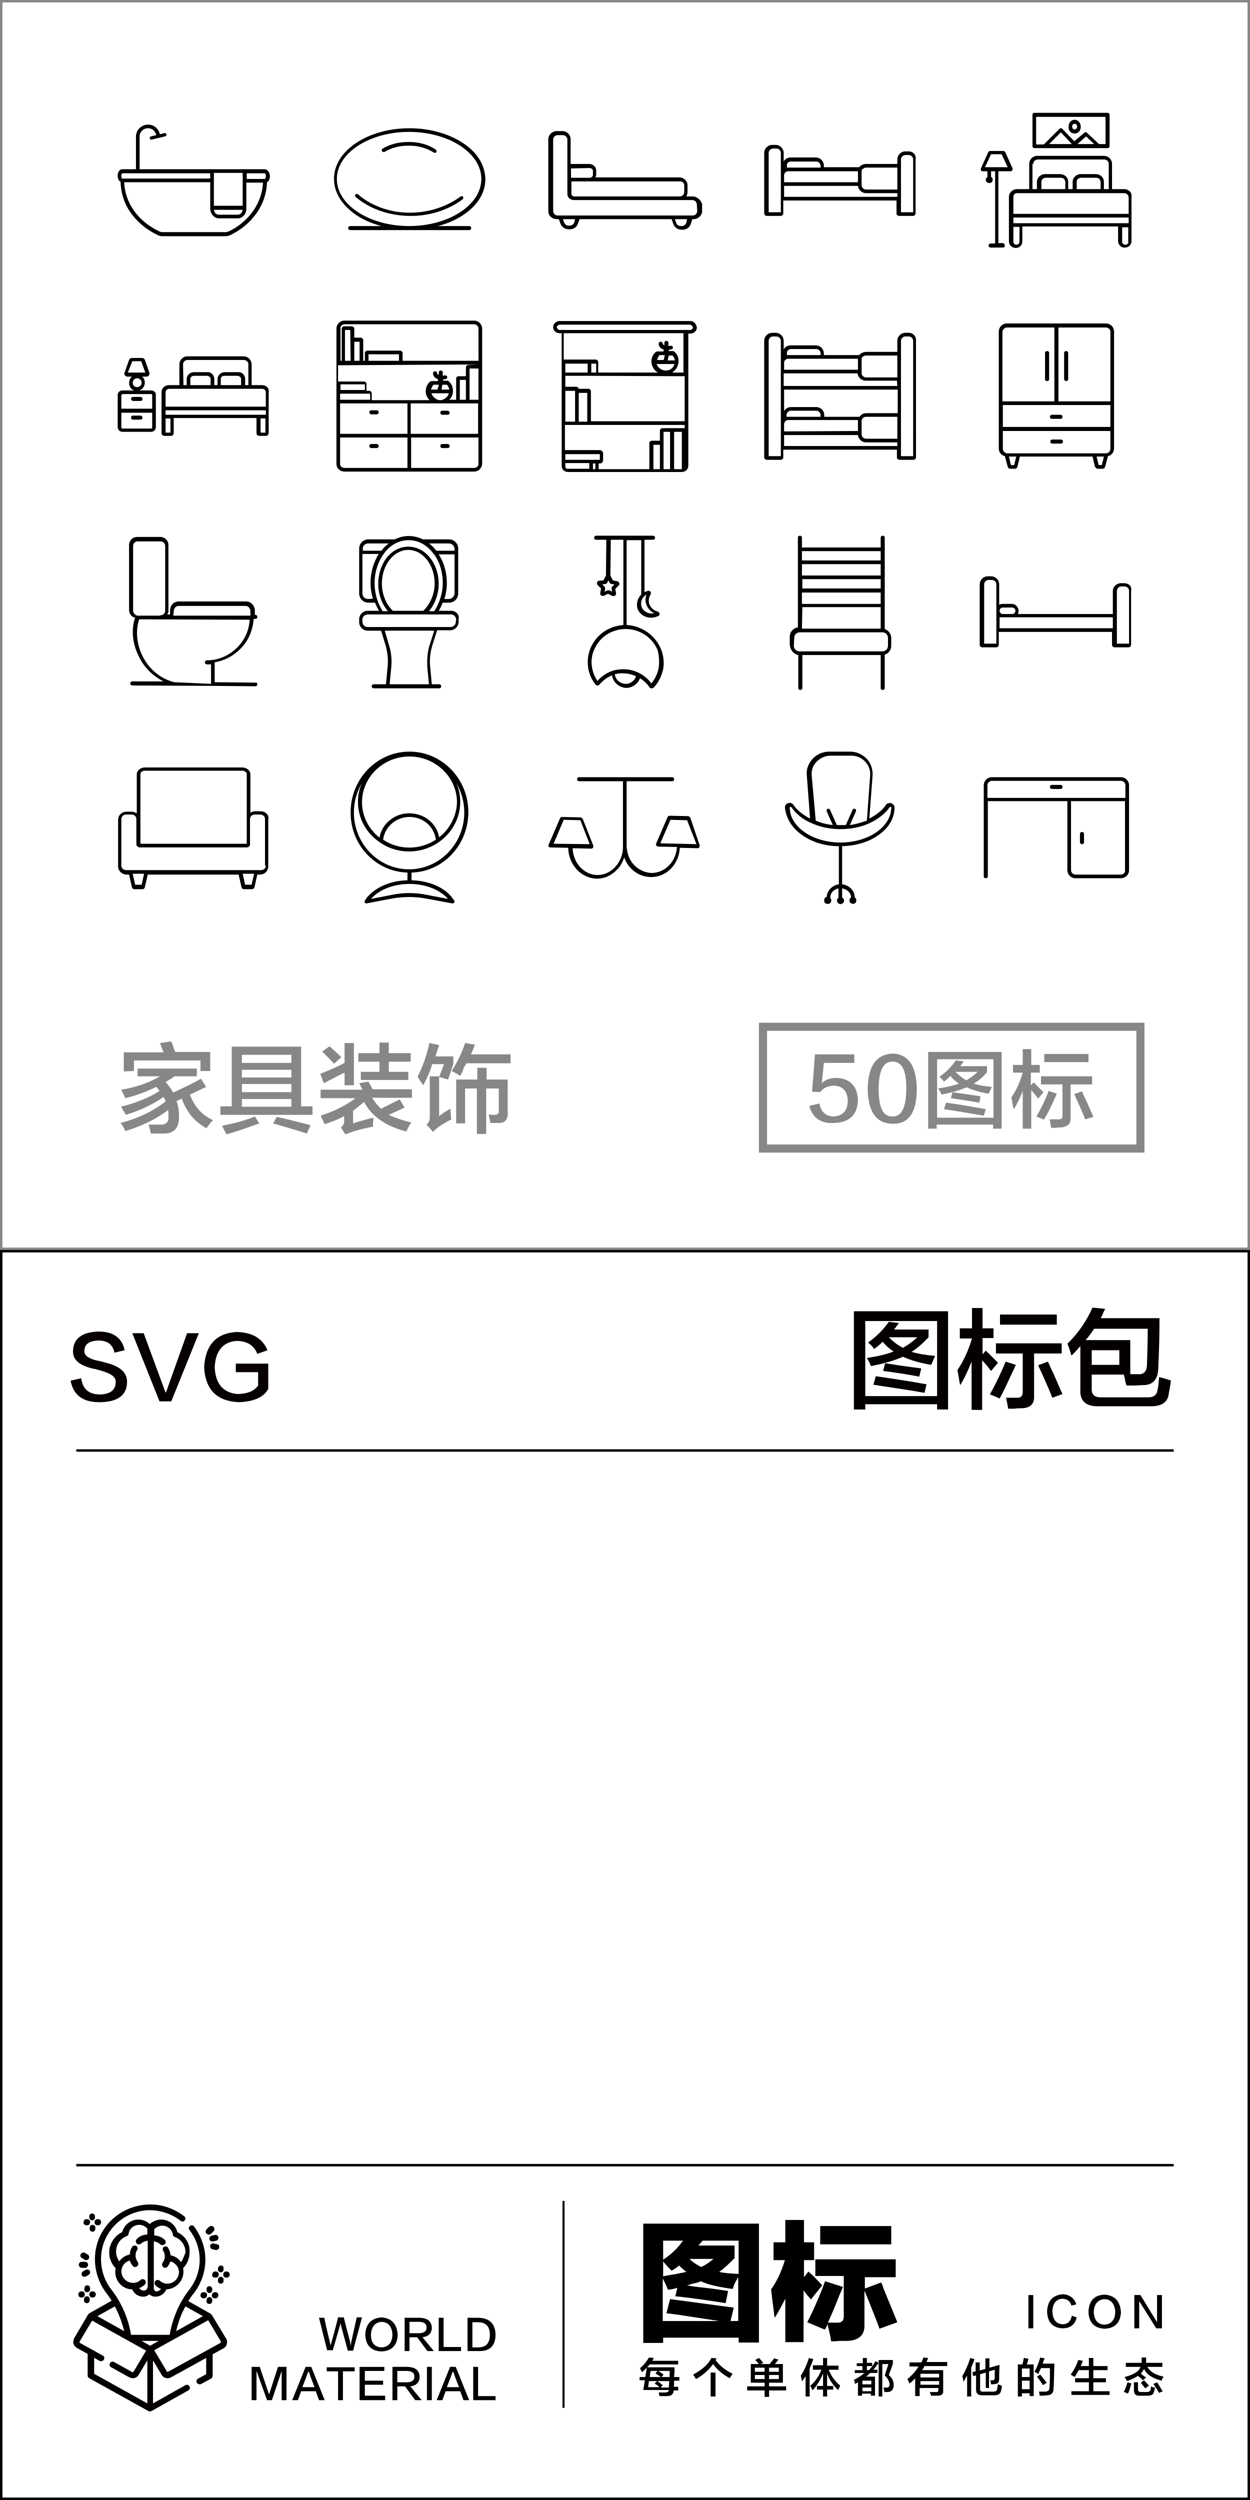 <?xml version="1.0" encoding="utf-8"?>
<!-- Generator: Adobe Illustrator 19.0.0, SVG Export Plug-In . SVG Version: 6.00 Build 0)  -->
<svg version="1.1" id="图层_1" xmlns="http://www.w3.org/2000/svg" xmlns:xlink="http://www.w3.org/1999/xlink" x="0px" y="0px"
	 width="308px" height="616px" viewBox="0 0 308 616" style="enable-background:new 0 0 308 616;" xml:space="preserve">
<style type="text/css">
	.st0{fill:#040000;}
	.st1{fill:none;stroke:#878787;stroke-width:2;stroke-miterlimit:10;}
	.st2{fill:#060001;}
	.st3{fill:#878787;}
</style>
<rect id="XMLID_954_" x="18.8" y="357.1" class="st0" width="270.4" height="0.6"/>
<rect id="XMLID_179_" x="188" y="253" class="st1" width="93" height="30"/>
<g id="XMLID_3340_">
	<g id="XMLID_291_">
		<path id="XMLID_303_" class="st0" d="M78.6,571.1h1.3c0.7,3.3,1.2,5.3,1.4,6.1c0,0.1,0.1,0.3,0.2,0.7h0c0.1-0.3,0.1-0.6,0.2-0.8
			c0.2-0.8,0.8-2.8,1.6-6.1h1.4c1,4,1.6,6,1.6,6.3c0,0.1,0.1,0.4,0.1,0.7h0c0.1-0.3,0.1-0.5,0.1-0.6c0-0.2,0.5-2.3,1.4-6.4h1.3
			l-2.2,8.2h-1.3c-1.1-4.1-1.7-6.2-1.7-6.3c0-0.1-0.1-0.3-0.1-0.6h0c0,0.2-0.1,0.4-0.1,0.5c0,0.1-0.6,2.2-1.8,6.3h-1.4L78.6,571.1z"
			/>
		<path id="XMLID_300_" class="st0" d="M94,571c2.5,0.2,3.8,1.6,4,4.3c-0.1,2.6-1.5,4-4,4.1c-2.5-0.1-3.9-1.5-4-4.1
			C90.1,572.6,91.5,571.2,94,571z M94,578.4c1.7-0.1,2.6-1.1,2.7-3.1c-0.1-2-1-3.1-2.6-3.2c-1.7,0.1-2.6,1.2-2.7,3.2
			C91.4,577.3,92.3,578.3,94,578.4z"/>
		<path id="XMLID_297_" class="st0" d="M106.9,579.3h-1.6l-2.5-3.4h-1.9v3.4h-1.2v-8.2h3.8c1.8,0.1,2.8,0.8,2.9,2.4
			c0,1.4-0.8,2.2-2.3,2.4L106.9,579.3z M100.9,572.1v2.8h2.3c1.3,0,1.9-0.5,1.9-1.4c0-0.9-0.6-1.4-1.9-1.4H100.9z"/>
		<path id="XMLID_295_" class="st0" d="M113.7,579.3h-5.6v-8.2h1.2v7.2h4.3V579.3z"/>
		<path id="XMLID_292_" class="st0" d="M117.9,579.3h-2.7v-8.2h2.7c2.7,0.1,4.1,1.4,4.2,4.1C122.1,578,120.7,579.4,117.9,579.3z
			 M117.8,572.2h-1.4v6.2h1.4c1.9,0,2.9-1,2.9-3.1C120.7,573.2,119.7,572.2,117.8,572.2z"/>
	</g>
</g>
<g id="XMLID_3339_">
	<path id="XMLID_140_" class="st0" d="M65.8,591.4l-2.6-7.2h0v7.2H62v-8.2h2l2.3,6.8h0l2.2-6.8h2.1v8.2h-1.2v-7.2h0
		c-0.2,0.6-1,3-2.4,7.2H65.8z"/>
	<path id="XMLID_142_" class="st0" d="M76.7,583.2l3.3,8.2h-1.4l-0.8-2.2h-3.6l-0.8,2.2H72l3.3-8.2H76.7z M76,584.3L76,584.3
		c-0.1,0.2-0.2,0.5-0.3,0.7c0,0.1-0.4,1.1-1.2,3.2h3c-0.8-2.1-1.2-3.1-1.2-3.2c0,0,0-0.1,0-0.2C76.1,584.5,76,584.3,76,584.3z"/>
	<path id="XMLID_145_" class="st0" d="M87.3,584.3h-2.8v7.1h-1.2v-7.1h-2.8v-1h6.9V584.3z"/>
	<path id="XMLID_147_" class="st0" d="M94.9,591.4h-6.3v-8.2h6.1v1h-4.8v2.4h4.5v1h-4.5v2.7h5V591.4z"/>
	<path id="XMLID_149_" class="st0" d="M103.9,591.4h-1.6l-2.5-3.4h-1.9v3.4h-1.2v-8.2h3.8c1.8,0.1,2.8,0.8,2.9,2.4
		c0,1.4-0.8,2.2-2.3,2.4L103.9,591.4z M97.9,584.2v2.8h2.3c1.3,0,1.9-0.5,1.9-1.4c0-0.9-0.6-1.4-1.9-1.4H97.9z"/>
	<path id="XMLID_152_" class="st0" d="M105.2,591.4v-8.2h1.2v8.2H105.2z"/>
	<path id="XMLID_154_" class="st0" d="M112.3,583.2l3.3,8.2h-1.4l-0.8-2.2h-3.6l-0.8,2.2h-1.4l3.3-8.2H112.3z M111.6,584.3
		L111.6,584.3c-0.1,0.2-0.2,0.5-0.3,0.7c0,0.1-0.4,1.1-1.2,3.2h3c-0.8-2.1-1.2-3.1-1.2-3.2c0,0,0-0.1,0-0.2
		C111.6,584.5,111.6,584.3,111.6,584.3z"/>
	<path id="XMLID_157_" class="st0" d="M122.2,591.4h-5.6v-8.2h1.2v7.2h4.3V591.4z"/>
</g>
<rect id="XMLID_3338_" x="138.6" y="542.3" class="st0" width="0.5" height="51"/>
<g id="XMLID_3336_">
	<path id="XMLID_34_" d="M157.6,586.6v-0.9h1.4l0.4-2.4h6.8c0,0.2,0,0.5,0,0.8c0,0.7-0.1,1.2-0.1,1.6h1.3v0.9h-1.3
		c0,0.6,0,1.1-0.1,1.5h1.1v0.9h-1.1c-0.1,1-0.6,1.4-1.7,1.4h-1.8c-0.1-0.5-0.2-0.8-0.2-0.9c0.1,0,0.7,0,1.6,0c0.6,0,0.9-0.2,0.9-0.6
		h-6.3l0.4-2.4H157.6z M158.2,584.5c-0.2-0.3-0.3-0.6-0.5-1c0.9-0.7,1.6-1.6,2.2-2.6l1.2,0.1c-0.1,0.2-0.2,0.5-0.4,0.7h6.4v0.9h-7
		C159.6,583.2,159,583.8,158.2,584.5z M162.5,588.2c-0.1-0.1-0.1-0.1-0.2-0.2c-0.2-0.2-0.5-0.4-1-0.7l0.6-0.6h-2l-0.2,1.5H162.5z
		 M160.3,584.2l-0.2,1.5h2.7c-0.2-0.2-0.5-0.4-1-0.7c-0.1-0.1-0.2-0.1-0.3-0.2l0.5-0.6H160.3z M164.8,588.2l0.1-1.5H162l1.3,1
		l-0.5,0.6H164.8z M165,584.2h-2.8c0.5,0.3,0.9,0.6,1.3,0.9l-0.5,0.6h2L165,584.2z"/>
	<path id="XMLID_102_" d="M179.8,586c-1.8-1-3.1-2.1-4.1-3.5c-1,1.4-2.4,2.7-4.2,3.7c0-0.1-0.1-0.1-0.2-0.3
		c-0.2-0.4-0.4-0.6-0.5-0.8c2.2-1.2,3.7-2.5,4.5-4.1l1.3,0.1c-0.1,0.2-0.2,0.3-0.3,0.4c1,1.4,2.4,2.5,4.2,3.4
		C180.4,585.1,180.1,585.5,179.8,586z M175.1,590.5v-5.9h1.2v5.9H175.1z"/>
	<path id="XMLID_105_" d="M185,587.1v-4.6h2c-0.2-0.2-0.4-0.5-0.8-0.9c0-0.1-0.1-0.1-0.1-0.1l0.9-0.5c0.2,0.2,0.5,0.5,0.9,1
		c0.1,0.1,0.1,0.2,0.2,0.2l-0.7,0.3h2.3c0.1-0.2,0.3-0.5,0.6-0.8c0.2-0.3,0.4-0.5,0.4-0.6l1.1,0.3c-0.1,0.2-0.4,0.5-0.7,0.9
		c-0.1,0.1-0.1,0.2-0.2,0.2h2v4.6h-3.4v0.9h4.2v1h-4.2v1.6h-1.1v-1.6h-4.3v-1h4.3v-0.9H185z M186,583.4v1h2.4v-1H186z M186,585.2v1
		h2.4v-1H186z M191.9,583.4h-2.4v1h2.4V583.4z M189.5,585.2v1h2.4v-1H189.5z"/>
	<path id="XMLID_111_" d="M198.5,590.5v-5c-0.3,0.4-0.6,0.9-0.9,1.3c0-0.2-0.1-0.6-0.2-1c0-0.2-0.1-0.3-0.1-0.4
		c0.8-1.2,1.5-2.7,2-4.4l1.1,0.3c-0.3,0.8-0.6,1.6-0.9,2.3v6.9H198.5z M200.3,583.8v-1h2.5V581h1v1.9h2.8v1h-2.4
		c0.6,1.6,1.6,2.9,2.8,3.9c0,0.1-0.1,0.3-0.2,0.5c-0.1,0.2-0.2,0.4-0.3,0.6c-1.3-1.2-2.2-2.6-2.7-4.1v3.1h1.5v0.9h-1.5v1.7h-1v-1.7
		h-1.5v-0.9h1.5v-3.1c-0.6,1.5-1.4,2.9-2.6,4.2c-0.1-0.2-0.2-0.5-0.4-0.9c-0.1-0.1-0.1-0.2-0.2-0.2c1.2-1,2.2-2.4,2.8-4H200.3z"/>
	<path id="XMLID_114_" d="M211.1,583.1v-0.8h1.5V581h1v1.2h1.3v0.8h-1.3v1h0.5c0.6-0.6,1.2-1.4,1.6-2.2l0.8,0.4
		c-0.4,0.6-0.9,1.2-1.3,1.7h1v0.8h-1.8c-0.3,0.3-0.6,0.6-1,0.9h2.2v4.7h-1v-0.5h-2.2v0.5h-1v-3.3l-0.7,0.4c0-0.1-0.1-0.2-0.1-0.4
		c-0.1-0.3-0.1-0.5-0.2-0.6c1-0.5,1.8-1,2.6-1.7h-2.4V584h1.9v-1H211.1z M212.5,586.6v0.9h2.2v-0.9H212.5z M212.5,588.3v0.9h2.2
		v-0.9H212.5z M216.5,590.5v-9h3.5v1l-1,2.7c0.8,0.7,1.2,1.5,1.2,2.4c0,1.1-0.4,1.7-1.4,1.8c-0.3,0-0.6,0-0.9,0
		c0-0.3-0.1-0.7-0.2-1.1c0.1,0,0.4,0,0.8,0c0.5,0,0.7-0.3,0.7-0.8c0-0.6-0.4-1.4-1.2-2.2l0.9-2.8h-1.5v8H216.5z"/>
	<path id="XMLID_119_" d="M224.1,583.1v-1h2.9c0.1-0.1,0.2-0.3,0.3-0.6c0.1-0.2,0.2-0.4,0.2-0.6l1.2,0.1c-0.1,0.1-0.1,0.3-0.2,0.5
		c-0.1,0.2-0.2,0.4-0.2,0.5h5.1v1h-5.6c-0.1,0.1-0.1,0.2-0.2,0.4c-0.2,0.3-0.3,0.5-0.4,0.6h5.2v5.1c0.1,0.8-0.4,1.2-1.4,1.2
		c-0.4,0-1,0-1.6,0c0-0.2-0.1-0.4-0.2-0.6c0-0.1-0.1-0.2-0.1-0.3c0.4,0,0.9,0,1.4,0c0.5,0.1,0.8-0.2,0.7-0.6v-0.4h-4.6v2h-1.1V586
		c-0.4,0.5-0.9,0.9-1.4,1.3c-0.1-0.2-0.2-0.5-0.4-0.9c-0.1-0.1-0.1-0.1-0.1-0.2c1.2-1,2.1-2,2.7-3.1H224.1z M226.8,584.9v0.9h4.6
		v-0.9H226.8z M226.8,586.7v0.9h4.6v-0.9H226.8z"/>
	<path id="XMLID_123_" d="M237.4,586.9c0-0.2-0.1-0.4-0.1-0.7c-0.1-0.3-0.1-0.5-0.2-0.7c0.8-1.3,1.4-2.8,2-4.5l1,0.3
		c-0.2,0.7-0.5,1.4-0.8,2.1v7.1h-1v-5.1c-0.1,0.1-0.2,0.3-0.4,0.6C237.7,586.4,237.5,586.7,237.4,586.9z M242.9,588.5v-3.9l-1.4,0.4
		v3.5c-0.1,0.6,0.2,0.9,0.9,0.8h2.3c0.6,0,1-0.2,1-0.7c0.1-0.4,0.1-0.7,0.2-1.1c0.3,0.1,0.6,0.2,1,0.4c-0.1,0.5-0.2,1-0.3,1.4
		c-0.2,0.6-0.7,0.9-1.6,0.9h-3c-1,0-1.5-0.4-1.5-1.4v-3.5l-0.7,0.2l-0.2-1l0.8-0.2v-2.2h1v2l1.4-0.4v-2.6h1v2.3l2.5-0.7
		c-0.1,1.6-0.1,2.8-0.1,3.4c0,0.9-0.3,1.3-1,1.3c-0.2,0.1-0.6,0.1-1,0.1c0-0.2-0.1-0.4-0.1-0.7c0-0.1-0.1-0.2-0.1-0.3
		c0.2,0,0.4,0,0.6,0c0.3,0,0.5-0.2,0.5-0.6s0-1.1,0-2l-1.4,0.4v4.1H242.9z"/>
	<path id="XMLID_126_" d="M250.8,590.4v-7.8h1.1c0.1-0.3,0.2-0.7,0.3-1.2c0-0.2,0.1-0.3,0.1-0.4l1.1,0.2c-0.1,0.5-0.2,0.9-0.4,1.4
		h1.7v7.8h-1v-0.7h-1.9v0.8H250.8z M251.8,583.6v2.1h1.9v-2.1H251.8z M251.8,586.6v2.1h1.9v-2.1H251.8z M256.2,590.3
		c-0.1-0.4-0.1-0.7-0.2-1c0.2,0,0.4,0,0.7,0c0.3,0,0.6,0,0.8,0c0.7,0,1.1-0.3,1.1-1c0-0.4,0.1-1.3,0.1-2.7c0-1,0-1.7,0-2.1h-2.2
		c-0.2,0.5-0.5,1-0.7,1.5c-0.1,0-0.1-0.1-0.2-0.2c-0.1-0.1-0.4-0.2-0.7-0.4c0.6-1.1,1.1-2.3,1.4-3.5l1.1,0.2c0,0.1-0.1,0.3-0.2,0.4
		c-0.1,0.4-0.2,0.7-0.3,0.9h2.9c-0.1,2.9-0.1,4.9-0.2,6c0,1.2-0.5,1.8-1.7,1.8C257.4,590.3,256.8,590.3,256.2,590.3z M257,587.7
		c-0.5-0.7-0.9-1.4-1.5-2.1l0.8-0.5c0.5,0.6,1,1.2,1.6,2L257,587.7z"/>
	<path id="XMLID_132_" d="M264.8,585.7c-0.3-0.2-0.6-0.4-1-0.6c0.8-1,1.4-2.2,1.9-3.6l1.1,0.2c-0.2,0.5-0.3,0.9-0.5,1.3h2v-2h1.1v2
		h3.5v1h-3.5v2h3.1v1h-3.1v2.2h4v0.9h-9.4v-0.9h4.3V587h-3.4v-1h3.4v-2h-2.5C265.5,584.5,265.2,585.1,264.8,585.7z"/>
	<path id="XMLID_134_" d="M281.6,586.5c-0.1-0.1-0.3-0.3-0.6-0.6c-0.3-0.2-0.5-0.4-0.6-0.5c-0.7,0.5-1.6,0.9-2.7,1.3
		c-0.1-0.1-0.1-0.3-0.3-0.5c-0.1-0.2-0.2-0.4-0.3-0.5c2.3-0.6,3.6-1.4,3.9-2.5h-3.6v-1h3.9c0-0.3,0-0.8,0-1.3h1.1c0,0.5,0,0.9,0,1.3
		h4v1h-3.7c0.7,1.2,2,2,4,2.4c-0.2,0.3-0.4,0.7-0.5,1c-2.2-0.6-3.7-1.5-4.3-2.9c-0.2,0.4-0.5,0.8-0.8,1.2c0.1,0.1,0.3,0.2,0.4,0.3
		c0.4,0.3,0.7,0.5,0.9,0.6L281.6,586.5z M277.9,589.8c0,0-0.1-0.1-0.2-0.1c-0.4-0.2-0.6-0.3-0.8-0.3c0.4-0.8,0.7-1.6,0.9-2.4l1,0.3
		c-0.1,0.1-0.1,0.3-0.2,0.5C278.4,588.8,278.1,589.4,277.9,589.8z M280.7,590.3c-0.9,0-1.3-0.4-1.3-1.4V587h1v1.7
		c0,0.5,0.2,0.7,0.8,0.7h1.4c0.5,0,0.8-0.2,0.9-0.6c0.1-0.3,0.1-0.6,0.1-0.8c0.1,0,0.1,0.1,0.2,0.1c0.2,0.1,0.5,0.2,0.8,0.2
		c-0.1,0.5-0.2,0.9-0.3,1.1c-0.1,0.6-0.6,0.9-1.5,0.9H280.7z M282.2,588.5c-0.4-0.5-0.8-1-1.1-1.4l0.8-0.6c0.4,0.4,0.8,0.9,1.2,1.3
		L282.2,588.5z M285.6,589.6c-0.4-0.7-0.9-1.4-1.4-2.2l0.9-0.4c0.5,0.7,0.9,1.5,1.4,2.2L285.6,589.6z"/>
</g>
<g id="XMLID_3335_">
	<g id="XMLID_263_">
		<path id="XMLID_271_" class="st0" d="M253.4,573.7v-8.2h1.2v8.2H253.4z"/>
		<path id="XMLID_269_" class="st0" d="M265.2,567.8l-1.2,0.3c-0.3-1.1-1-1.6-2.2-1.7c-1.6,0.1-2.4,1.2-2.5,3.1
			c0.1,2,0.9,3.1,2.5,3.2c1.3,0,2-0.7,2.3-2.1l1.2,0.4c-0.4,1.8-1.6,2.7-3.5,2.7c-2.4-0.1-3.7-1.5-3.8-4.1c0.1-2.7,1.4-4.1,3.9-4.3
			C263.5,565.4,264.7,566.2,265.2,567.8z"/>
		<path id="XMLID_266_" class="st0" d="M272.2,565.4c2.5,0.2,3.8,1.6,4,4.3c-0.1,2.6-1.5,4-4,4.1c-2.5-0.1-3.9-1.5-4-4.1
			C268.3,566.9,269.6,565.5,272.2,565.4z M272.1,572.8c1.7-0.1,2.6-1.1,2.7-3.1c-0.1-2-1-3.1-2.6-3.2c-1.7,0.1-2.6,1.2-2.7,3.2
			C269.6,571.6,270.4,572.7,272.1,572.8z"/>
		<path id="XMLID_264_" class="st0" d="M279.5,565.5h1.5l4.1,6.7h0v-6.7h1.2v8.2h-1.4l-4.2-6.7v6.7h-1.2V565.5z"/>
	</g>
</g>
<g id="XMLID_3334_">
	<path id="XMLID_70_" d="M158.5,577.2v-29.3h28.5v29.3H182V576h-18.6v1.3H158.5z M163.4,556.8c2.1-1.4,3.7-3,4.9-4.7h-4.9V556.8z
		 M165.5,559.5c-0.2-0.2-0.5-0.5-1-1c-0.5-0.6-0.9-1-1.1-1.3v3.7c0.3-0.1,0.8-0.2,1.5-0.3c1.9-0.3,3.3-0.6,4.2-0.8
		c-0.6-0.5-1.2-1-1.8-1.6c-0.1,0.1-0.2,0.2-0.4,0.4C166.6,558.8,166.1,559.1,165.5,559.5z M165.1,566.5c6,0.8,11.2,1.5,15.7,2.1
		l-0.8,3.3h1.9v-10.8c-0.3,0.5-0.8,1.3-1.3,2.5c0.4-0.8,0.4-0.7-0.1,0.4c-3.6-0.5-6.2-1.1-7.8-1.9c-0.4,0.2-1.1,0.4-2,0.6
		c-0.6,0.2-1.1,0.3-1.4,0.4c0.9,0.2,2.3,0.4,4.3,0.6c2.6,0.3,4.5,0.6,5.8,0.8l-0.6,3c-0.5-0.1-1.3-0.2-2.5-0.4
		c-4.6-0.7-7.9-1.1-9.9-1.3l0.5-2.1c-0.8,0.3-1.5,0.4-2.3,0.5c-0.3-0.8-0.8-1.8-1.3-2.8v10.5h13.9c-1.1-0.2-2.8-0.4-5.2-0.8
		c-3.9-0.6-6.5-1-7.8-1.1L165.1,566.5z M169.9,556.6c0.8,0.8,1.7,1.4,2.9,2c1.2-0.6,2.2-1.3,3-2H169.9z M181,553.4v3
		c-1.3,1.3-2.5,2.5-3.8,3.4c1.3,0.3,2.9,0.4,4.8,0.5v-8.2h-8.9c-0.1,0.2-0.3,0.4-0.5,0.6s-0.4,0.5-0.5,0.6H181z"/>
	<path id="XMLID_81_" d="M193.6,547h4.5v5.5h2.5v4.4h-2.5v4.2l1.1-1.4c0.3,0.3,0.6,0.6,1.1,1c1.1,1.1,1.8,1.9,2.3,2.4l-2.8,3.5
		c-0.1-0.1-0.2-0.3-0.4-0.5c-0.7-0.8-1.1-1.3-1.4-1.8v12.8h-4.5v-10.7c-0.8,1.5-1.6,3.1-2.6,4.7c-0.1-0.4-0.2-1.1-0.3-2.1
		c-0.3-2.3-0.5-3.9-0.6-4.9c1.3-1.8,2.5-4.2,3.4-7.2h-2.8v-4.4h2.9V547z M200.9,561.1v-4.4h19.8v4.4h-7.6v2.8l4-1.5
		c0.2,0.3,0.4,0.8,0.6,1.5c0.8,2,2,4.8,3.4,8.3l-4.4,1.6c-0.3-0.9-0.9-2.5-1.8-4.7c-0.8-2.1-1.5-3.7-1.9-4.7v8.4
		c0.1,2.5-1.3,3.9-4.3,4c-0.4,0-1.1,0-1.9,0c-0.8,0.1-1.5,0.1-2,0.1c-0.2-1.3-0.5-2.6-0.9-4.2c-0.1,0.3-0.2,0.5-0.4,0.9
		c-0.1,0.2-0.2,0.3-0.3,0.4l-4.3-1.8c1.5-2.9,3-6.3,4.4-10.1l4.4,1.4c-0.2,0.5-0.5,1.2-0.9,2.1c-0.5,1.3-1.4,3.6-2.8,6.7
		c0.8,0,1.6,0,2.4,0c1,0,1.5-0.5,1.5-1.5v-10H200.9z M202.1,548.5h17.5v4.5h-17.5V548.5z"/>
</g>
<g id="XMLID_3347_">
	<path id="XMLID_3462_" class="st0" d="M43.7,550c-0.4-1.8-2.1-3.1-4-3.1c-1,0-2,0.4-2.8,1.1c-0.8-0.7-1.7-1.1-2.8-1.1
		c-1.9,0-3.5,1.3-4,3.1c-1.9,0.9-3.2,2.9-3.2,5c0,1.5,0.6,2.9,1.6,3.9c-0.1,0.3-0.1,0.6-0.1,0.9c0,2.4,1.9,4.3,4.2,4.3
		c0.4,1.1,1.5,1.8,2.7,1.8l0,0c0.6,0,1.1-0.2,1.5-0.6c0.4,0.4,0.9,0.6,1.5,0.6l0,0c1.2,0,2.2-0.7,2.7-1.8c2.3-0.1,4.2-2,4.2-4.3
		c0-0.3,0-0.6-0.1-0.9c1-1,1.6-2.4,1.6-3.9C46.9,552.8,45.6,550.9,43.7,550z M35.5,564.4C35.5,564.4,35.5,564.4,35.5,564.4
		c-0.5,0-0.9-0.2-1.2-0.6c0.5-0.2,1-0.5,1.4-0.9c0.3-0.3,0.3-0.8,0-1.1c-0.3-0.3-0.8-0.3-1.1,0c-0.4,0.4-0.9,0.6-1.5,0.7
		c-0.1,0-0.2,0-0.3,0c-1.6,0-2.9-1.3-2.9-2.9c0-0.3,0.1-0.6,0.2-0.9c0.3-0.9,1.1-1.5,1.9-1.7c0.1,0.5,0.4,0.9,0.7,1.3
		c0.1,0.2,0.4,0.3,0.6,0.3c0.2,0,0.3-0.1,0.5-0.2c0.3-0.3,0.4-0.7,0.1-1.1c-0.3-0.4-0.5-1-0.5-1.5c0-0.5,0.1-1,0.4-1.4
		c0.2-0.3,0.1-0.8-0.2-1c-0.3-0.2-0.8-0.1-1,0.2c-0.4,0.6-0.6,1.2-0.6,1.9c-1,0.2-2,0.8-2.6,1.7c-0.5-0.7-0.8-1.5-0.8-2.4
		c0-1.7,1-3.2,2.6-3.8c0.3-0.1,0.4-0.3,0.5-0.6c0.2-1.3,1.3-2.2,2.6-2.2c0.7,0,1.4,0.3,1.9,0.8c0.1,0.1,0.1,0.2,0.1,0.3v1.3
		c-1,0-1.9,0.4-2.6,1.1c-0.3,0.3-0.3,0.8,0,1.1c0.1,0.2,0.3,0.2,0.6,0.2c0.2,0,0.4-0.1,0.5-0.2c0.4-0.4,1-0.6,1.6-0.7v11.5
		C36.2,564.1,35.9,564.4,35.5,564.4z M44.6,557.4c-0.6-0.9-1.5-1.5-2.6-1.7c0-0.7-0.3-1.3-0.6-1.9c-0.2-0.3-0.7-0.4-1-0.2
		c-0.3,0.2-0.4,0.7-0.2,1c0.3,0.4,0.4,0.9,0.4,1.4c0,0.6-0.2,1.1-0.5,1.5c-0.3,0.3-0.2,0.8,0.1,1.1c0.1,0.1,0.3,0.2,0.5,0.2
		c0.2,0,0.4-0.1,0.6-0.3c0.3-0.4,0.5-0.8,0.7-1.3c0.8,0.2,1.6,0.9,1.9,1.7c0.1,0.3,0.2,0.6,0.2,0.9c0,1.6-1.3,2.9-2.9,2.9
		c-0.1,0-0.2,0-0.3,0c-0.5-0.1-1-0.3-1.5-0.7c-0.3-0.3-0.8-0.3-1.1,0c-0.3,0.3-0.3,0.8,0,1.1c0.4,0.4,0.9,0.7,1.4,0.9
		c-0.3,0.3-0.7,0.6-1.1,0.6l0,0c-0.4,0-0.7-0.3-0.7-0.8v-11.5c0.6,0,1.1,0.3,1.6,0.7c0.1,0.1,0.3,0.2,0.5,0.2c0.2,0,0.4-0.1,0.6-0.2
		c0.3-0.3,0.3-0.8,0-1.1c-0.7-0.7-1.6-1-2.6-1.1v-1.3c0-0.1,0-0.2,0.1-0.3c0.5-0.5,1.2-0.8,1.9-0.8c1.3,0,2.4,1,2.6,2.2
		c0,0.3,0.2,0.5,0.5,0.6c1.6,0.6,2.6,2.1,2.6,3.8C45.4,555.8,45.1,556.7,44.6,557.4z"/>
	<path id="XMLID_3455_" class="st0" d="M52.2,570.4c-0.1-0.1-0.2-0.2-0.3-0.3l-5.5-3.1c0.4-0.7,0.9-1.4,1.4-2
		c1.8-2.4,2.8-5.2,2.8-8.2c0-3-1-5.8-2.8-8.2c-0.2-0.3-0.7-0.4-1-0.1c-0.3,0.2-0.4,0.7-0.1,1c1.6,2.1,2.5,4.6,2.5,7.3
		c0,2.7-0.9,5.2-2.5,7.3c-2.6,3.3-4.2,7.2-4.9,11.2h-9.5c-0.7-4-2.3-7.9-4.9-11.2c-1.7-2.2-2.6-5-2.5-7.9
		c0.2-6.2,5.3-11.3,11.5-11.6c2.9-0.1,5.8,0.8,8.1,2.6c0.3,0.3,0.8,0.2,1-0.1c0.3-0.3,0.2-0.8-0.1-1c-2.6-2-5.8-3.1-9.1-2.9
		c-3.4,0.2-6.6,1.6-9,4c-2.4,2.4-3.8,5.6-3.9,9c-0.1,3.2,0.9,6.3,2.8,8.8c0.5,0.6,0.9,1.3,1.3,1.9l-5.5,3.1
		c-0.1,0.1-0.2,0.2-0.3,0.3l-3.4,5.8c-0.2,0.4-0.3,0.9-0.2,1.3c0.1,0.5,0.4,0.8,0.8,1.1l2.7,1.5v5.3c0,0.3,0.1,0.5,0.4,0.7l14.6,8.1
		c0.2,0.1,0.5,0.1,0.7,0l9.1-5.1c0.4-0.2,0.5-0.7,0.3-1c-0.2-0.4-0.7-0.5-1-0.3l-8,4.5v-10.6l2.1,3.5c0.3,0.6,0.9,0.9,1.5,0.9
		c0.3,0,0.6-0.1,0.8-0.2l8.7-4.8v4l-2,1.1c-0.4,0.2-0.5,0.7-0.3,1c0.1,0.2,0.4,0.4,0.7,0.4c0.1,0,0.2,0,0.4-0.1l2.4-1.3
		c0.2-0.1,0.4-0.4,0.4-0.7v-5.3l2.7-1.5c0.4-0.2,0.7-0.6,0.8-1.1c0.1-0.5,0.1-0.9-0.2-1.3L52.2,570.4z M37,578l-2.1-1.2h4.2L37,578z
		 M50,570.7l-6.6,3.7c0.5-2.1,1.2-4.2,2.3-6.1L50,570.7z M28.3,568.3c1,1.9,1.8,4,2.3,6.1l-6.6-3.7L28.3,568.3z M23.1,580.9l1.4,0.8
		c0.1,0.1,0.2,0.1,0.4,0.1c0.3,0,0.5-0.1,0.7-0.4c0.2-0.4,0.1-0.8-0.3-1l-5.6-3.1c-0.1,0-0.1-0.1-0.1-0.1c0,0,0-0.1,0-0.2l3.1-5.2
		l13.3,7.4l-3.1,5.2c-0.1,0.1-0.2,0.2-0.3,0.1l-4.5-2.5c-0.4-0.2-0.8-0.1-1,0.3c-0.2,0.4-0.1,0.8,0.3,1l4.5,2.5
		c0.3,0.1,0.6,0.2,0.8,0.2c0.6,0,1.2-0.3,1.5-0.9l2.1-3.5v10.6l-13.1-7.3V580.9z M54.4,577.2c0,0,0,0.1-0.1,0.1l-12.9,7.1
		c-0.1,0.1-0.3,0-0.3-0.1l-3.1-5.2l13.3-7.4l3.1,5.2C54.4,577,54.4,577.1,54.4,577.2z"/>
	<path id="XMLID_3369_" class="st0" d="M21.5,564.8L21.5,564.8c0.4,0,0.7-0.3,0.7-0.8l0-0.2c0-0.4-0.3-0.7-0.7-0.7c0,0,0,0,0,0
		c-0.4,0-0.7,0.3-0.7,0.8l0,0.2C20.7,564.5,21,564.8,21.5,564.8z"/>
	<path id="XMLID_3368_" class="st0" d="M20.7,566.8c0,0.4,0.3,0.7,0.7,0.7h0c0.4,0,0.7-0.3,0.7-0.8l0-0.2c0-0.4-0.3-0.7-0.7-0.7
		c0,0,0,0,0,0c-0.4,0-0.7,0.3-0.7,0.8L20.7,566.8z"/>
	<path id="XMLID_3367_" class="st0" d="M22.7,566.1L22.7,566.1l0.2,0c0.4,0,0.7-0.3,0.7-0.8c0-0.4-0.3-0.7-0.7-0.7c0,0,0,0,0,0
		l-0.2,0c-0.4,0-0.7,0.3-0.7,0.8C22,565.8,22.3,566.1,22.7,566.1z"/>
	<path id="XMLID_3366_" class="st0" d="M20,566.1L20,566.1l0.2,0c0.4,0,0.7-0.3,0.7-0.8c0-0.4-0.3-0.7-0.7-0.7c0,0,0,0,0,0l-0.2,0
		c-0.4,0-0.7,0.3-0.7,0.8C19.3,565.8,19.6,566.1,20,566.1z"/>
	<path id="XMLID_3365_" class="st0" d="M53.7,559l0,0.2c0,0.4,0.3,0.7,0.7,0.7h0c0.4,0,0.7-0.3,0.7-0.8l0-0.2c0-0.4-0.3-0.7-0.7-0.7
		c0,0,0,0,0,0C54,558.3,53.7,558.6,53.7,559z"/>
	<path id="XMLID_3364_" class="st0" d="M54.4,562.7L54.4,562.7c0.4,0,0.7-0.3,0.7-0.8l0-0.2c0-0.4-0.3-0.7-0.7-0.7c0,0,0,0,0,0
		c-0.4,0-0.7,0.3-0.7,0.8l0,0.2C53.7,562.4,54,562.7,54.4,562.7z"/>
	<path id="XMLID_3363_" class="st0" d="M55.9,559.7C55.9,559.7,55.9,559.7,55.9,559.7l-0.2,0c-0.4,0-0.7,0.3-0.7,0.8
		c0,0.4,0.3,0.7,0.7,0.7h0l0.2,0c0.4,0,0.7-0.3,0.7-0.8C56.6,560.1,56.3,559.7,55.9,559.7z"/>
	<path id="XMLID_3362_" class="st0" d="M53,561.2L53,561.2l0.2,0c0.4,0,0.7-0.3,0.7-0.8c0-0.4-0.3-0.7-0.7-0.7c0,0,0,0,0,0l-0.2,0
		c-0.4,0-0.7,0.3-0.7,0.8C52.2,560.9,52.5,561.2,53,561.2z"/>
	<path id="XMLID_3361_" class="st0" d="M22.7,547.1L22.7,547.1c0.4,0,0.7-0.3,0.7-0.8l0-0.2c0-0.4-0.3-0.7-0.7-0.7c0,0,0,0,0,0
		c-0.4,0-0.7,0.3-0.7,0.8l0,0.2C22,546.7,22.3,547.1,22.7,547.1z"/>
	<path id="XMLID_3360_" class="st0" d="M23.5,548.9c0-0.4-0.3-0.7-0.7-0.7c0,0,0,0,0,0c-0.4,0-0.7,0.3-0.7,0.8l0,0.2
		c0,0.4,0.3,0.7,0.7,0.7h0c0.4,0,0.7-0.3,0.7-0.8L23.5,548.9z"/>
	<path id="XMLID_3359_" class="st0" d="M24,548.3L24,548.3l0.2,0c0.4,0,0.7-0.3,0.7-0.8c0-0.4-0.3-0.7-0.7-0.7c0,0,0,0,0,0l-0.2,0
		c-0.4,0-0.7,0.3-0.7,0.8C23.3,548,23.6,548.3,24,548.3z"/>
	<path id="XMLID_3358_" class="st0" d="M21.3,548.3L21.3,548.3l0.2,0c0.4,0,0.7-0.3,0.7-0.8c0-0.4-0.3-0.7-0.7-0.7c0,0,0,0,0,0
		l-0.2,0c-0.4,0-0.7,0.3-0.7,0.8C20.5,548,20.9,548.3,21.3,548.3z"/>
	<path id="XMLID_3357_" class="st0" d="M51.6,563.3c-0.4,0-0.7,0.3-0.7,0.8l0,0.2c0,0.4,0.3,0.7,0.7,0.7h0c0.4,0,0.7-0.3,0.7-0.8
		l0-0.2C52.3,563.7,52,563.3,51.6,563.3z"/>
	<path id="XMLID_3356_" class="st0" d="M51.6,567.7L51.6,567.7c0.4,0,0.7-0.3,0.7-0.8l0-0.2c0-0.4-0.3-0.7-0.7-0.7c0,0,0,0,0,0
		c-0.4,0-0.7,0.3-0.7,0.8l0,0.2C50.8,567.4,51.2,567.7,51.6,567.7z"/>
	<path id="XMLID_3355_" class="st0" d="M52.9,566.3L52.9,566.3l0.2,0c0.4,0,0.7-0.3,0.7-0.8c0-0.4-0.3-0.7-0.7-0.7c0,0,0,0,0,0
		l-0.2,0c-0.4,0-0.7,0.3-0.7,0.8C52.1,565.9,52.5,566.3,52.9,566.3z"/>
	<path id="XMLID_3354_" class="st0" d="M50.3,564.8l-0.2,0c-0.4,0-0.7,0.3-0.7,0.8c0,0.4,0.3,0.7,0.7,0.7h0l0.2,0
		c0.4,0,0.7-0.3,0.7-0.8C51.1,565.1,50.7,564.8,50.3,564.8z"/>
	<path id="XMLID_3353_" class="st0" d="M51.6,551.8c0.1,0.3,0.4,0.5,0.7,0.5c0.1,0,0.1,0,0.2,0l0.8-0.2c0.4-0.1,0.6-0.5,0.5-0.9
		c-0.1-0.4-0.5-0.6-0.9-0.5l-0.8,0.2C51.7,551,51.5,551.4,51.6,551.8z"/>
	<path id="XMLID_3352_" class="st0" d="M51.5,550.6c0.2,0,0.4-0.1,0.5-0.2l0.6-0.6c0.3-0.3,0.3-0.8,0-1.1c-0.3-0.3-0.8-0.3-1.1,0
		l-0.6,0.6c-0.3,0.3-0.3,0.8,0,1.1C51.1,550.5,51.3,550.6,51.5,550.6z"/>
	<path id="XMLID_3351_" class="st0" d="M53.5,553l-0.8-0.2c-0.4-0.1-0.8,0.1-0.9,0.5c-0.1,0.4,0.1,0.8,0.5,0.9l0.8,0.2
		c0.1,0,0.1,0,0.2,0c0.3,0,0.6-0.2,0.7-0.6C54.1,553.5,53.9,553,53.5,553z"/>
	<path id="XMLID_3350_" class="st0" d="M20.2,558.8C20.2,558.8,20.2,558.8,20.2,558.8l0.8,0c0.4,0,0.7-0.4,0.7-0.8
		c0-0.4-0.4-0.7-0.8-0.7l-0.8,0c-0.4,0-0.7,0.4-0.7,0.8C19.5,558.5,19.8,558.8,20.2,558.8z"/>
	<path id="XMLID_3349_" class="st0" d="M20.2,556.4l0.7,0.4c0.1,0.1,0.2,0.1,0.3,0.1c0.3,0,0.5-0.1,0.7-0.4c0.2-0.4,0-0.8-0.3-1
		l-0.7-0.4c-0.4-0.2-0.8,0-1,0.3C19.7,555.8,19.8,556.2,20.2,556.4z"/>
	<path id="XMLID_3348_" class="st0" d="M21.9,560.5c0.3-0.2,0.4-0.7,0.2-1c-0.2-0.3-0.7-0.4-1-0.2l-0.7,0.4c-0.3,0.2-0.4,0.7-0.2,1
		c0.1,0.2,0.4,0.3,0.6,0.3c0.1,0,0.3,0,0.4-0.1L21.9,560.5z"/>
</g>
<g id="XMLID_971_">
	<path id="XMLID_28_" class="st0" d="M210.4,347.3v-24.2h23.2v24.2h-2.7v-1.3h-17.7v1.3H210.4z M213.2,325.5V344h17.7v-18.5H213.2z
		 M229.4,336.3c-2.9-0.5-5.2-1.2-6.9-2c-2,0.9-4.7,1.7-7.9,2.3c-0.1-0.1-0.1-0.2-0.2-0.5c-0.1-0.3-0.4-0.8-0.8-1.5
		c2.7-0.4,4.9-0.9,6.6-1.6c-1-0.6-1.9-1.4-2.7-2.4c-0.6,0.6-1.3,1.2-2.1,1.8c-0.4-0.6-0.9-1.1-1.5-1.6c2.1-1.5,3.8-3.2,5.1-5.1
		l2.5,0.3c-0.4,0.5-0.7,1-1.2,1.6h8.5v1.9c-1.5,1.6-2.9,2.8-4.2,3.6c1.7,0.5,3.6,0.8,5.8,1c-0.1,0.2-0.2,0.5-0.4,0.9
		C229.8,335.6,229.6,336,229.4,336.3z M227.8,343.2c-3.2-0.6-7.4-1.2-12.6-2l0.6-2.1c4.1,0.6,8.2,1.2,12.5,2L227.8,343.2z
		 M226.5,339.2c-3.1-0.6-6-1-8.9-1.4l0.5-1.9c1.4,0.2,3.7,0.6,6.8,1c1,0.1,1.7,0.2,2.1,0.3L226.5,339.2z M226,329.5h-7
		c1,1,2.1,1.9,3.5,2.6C223.7,331.4,224.9,330.6,226,329.5z"/>
	<path id="XMLID_41_" class="st0" d="M236.5,329.7v-2.4h3v-5h2.6v5h2.7v2.4h-2.7v4l0.8-0.9c1,1,2.1,2,3,3l-1.7,2
		c-0.7-0.9-1.4-1.8-2.2-2.6v12.2h-2.6v-11.9c-0.8,2-1.7,4-2.8,5.8c-0.1-0.2-0.1-0.5-0.2-0.9c-0.2-1.4-0.4-2.3-0.5-2.8
		c1.5-2.2,2.7-4.8,3.6-7.8H236.5z M246.3,344.6c-0.4-0.2-1-0.5-2.1-0.9c-0.1-0.1-0.2-0.1-0.3-0.1c1.5-2.7,2.8-5.4,3.9-8.1l2.5,0.8
		c-0.6,1.4-1.6,3.4-2.8,6C247,343.3,246.6,344.1,246.3,344.6z M245.4,333.5V331h16.2v2.5h-6.8V344c0.1,2-1,3-3.3,3
		c-0.4,0-0.9,0-1.6,0.1c-0.6,0-1.1,0-1.5,0c-0.1-0.8-0.3-1.7-0.5-2.7c0.8,0,1.6,0,2.5,0c1.1,0.1,1.6-0.4,1.6-1.4v-9.5H245.4z
		 M246.4,326.4v-2.5h14v2.5H246.4z M259.3,344.4c-1-2.5-2.2-5.2-3.5-8l2.4-0.9c0.3,0.6,0.7,1.6,1.3,2.8c1,2.2,1.7,4,2.3,5.2
		L259.3,344.4z"/>
	<path id="XMLID_47_" class="st0" d="M270.7,346.5c-3.1,0.1-4.7-1.3-4.5-4.2v-10.6c-0.2,0.2-0.5,0.5-0.8,0.9c-0.6,0.6-1,1.1-1.4,1.4
		c-0.3-1-0.6-2-1-2.9c2.7-2.6,4.7-5.6,6.2-8.9l3.1,0.3c-0.1,0.2-0.2,0.5-0.4,0.8c-0.1,0.3-0.3,0.8-0.7,1.5h14.5
		c0,4.1-0.1,8.1-0.3,12.1c0,3.1-1.4,4.5-4.1,4.4c-1,0.1-2.2,0.1-3.7,0.1c-0.1-0.2-0.2-0.5-0.3-0.9c-0.1-0.8-0.3-1.4-0.4-1.8H269v3.4
		c-0.1,1.5,0.7,2.3,2.5,2.2h11.1c1.5,0.1,2.4-0.5,2.6-1.7c0.2-0.9,0.3-2,0.4-3.3c0.3,0.1,0.8,0.2,1.5,0.4c0.6,0.2,1.1,0.4,1.4,0.4
		c-0.1,1.3-0.4,2.5-0.6,3.8c-0.4,1.8-2,2.7-4.6,2.6H270.7z M269.6,327.4c-0.6,0.9-1.3,1.9-2.1,2.8h11v8.4h1.9
		c1.4,0.1,2.1-0.6,2.2-2.1c0.1-2.9,0.2-5.9,0.2-9.1H269.6z M269,332.7v3.6h6.8v-3.6H269z"/>
</g>
<rect id="XMLID_864_" x="18.8" y="533.2" class="st0" width="270.4" height="0.6"/>
<g id="XMLID_193_">
	<path id="XMLID_12_" class="st2" d="M17.4,340.2l2.6-0.6c0.4,2.7,1.9,4,4.7,4c2.4-0.1,3.7-1,3.8-2.9c0.2-1.3-1-2.2-3.4-2.9
		c-0.2-0.1-0.7-0.2-1.4-0.4c-0.2-0.1-0.4-0.1-0.5-0.1c-3.7-0.8-5.4-2.3-5.2-4.7c0.2-2.8,2.2-4.3,6-4.5c3.8-0.1,6.1,1.5,6.7,4.6
		l-2.5,0.6c-0.4-2-1.7-3-4-3c-2.1,0.1-3.3,0.8-3.4,2.4c-0.2,1.3,1.1,2.2,3.9,2.7c1.1,0.3,1.9,0.5,2.5,0.7c2.8,0.9,4.2,2.4,4.1,4.6
		c-0.1,3.1-2.3,4.7-6.5,4.8C20.6,345.6,18.1,343.9,17.4,340.2z"/>
	<path id="XMLID_15_" class="st2" d="M42.2,345.3h-2.9l-6.7-16.8h2.8c3.5,9.5,5.3,14.4,5.4,14.6h0.1c0.1-0.3,1.8-5.1,5.2-14.6h2.9
		L42.2,345.3z"/>
	<path id="XMLID_23_" class="st2" d="M66.1,336v6.2c-1.1,2.1-3.6,3.2-7.4,3.3c-5.3-0.3-8.1-3.1-8.4-8.6c0.3-5.5,3-8.4,8-8.7
		c3.9,0.1,6.4,1.6,7.6,4.5l-2.5,0.9c-0.8-2.1-2.5-3.2-5.2-3.2c-3.3,0.3-5.1,2.5-5.3,6.5c0.2,4.1,2.1,6.3,5.7,6.6
		c2.4-0.1,4-0.7,5-2.1v-3.3h-5.5V336H66.1z"/>
</g>
<path id="XMLID_251_" class="st3" d="M308,307.4V0.6V0h-0.6H0.6H0v0.6v306.8v0.6h308V307.4z M307.4,307.4H0.6V0.6h306.8V307.4z"/>
<path id="XMLID_234_" class="st0" d="M308,615.4V308.6V308h-0.6H0.6H0v0.6v306.8v0.6h308V615.4z M307.4,615.4H0.6V308.6h306.8V615.4
	z"/>
<g id="XMLID_94_">
	<path id="XMLID_205_" class="st3" d="M33.9,265.2v-1.9h14.6v1.9H43c-0.8,0.6-1.5,1-2.2,1.4c0.8,0.9,1.4,1.8,1.9,2.6
		c2.8-1.3,5.1-2.4,6.8-3.4l1.3,2c-0.8,0.4-1.9,0.9-3.5,1.7c0.1-0.1,0,0-0.5,0.2c1.1,3,3,5.1,5.7,6.3c-0.6,0.6-1.1,1.2-1.6,2
		c-3-1.6-5-4.1-6.1-7.3l-1.3,0.6c0.4,1.1,0.6,2.3,0.6,3.7c0.1,2.9-1.2,4.3-3.7,4.3c-0.9,0-2,0-3.2,0c-0.1-0.1-0.1-0.3-0.2-0.7
		c-0.1-0.6-0.3-1.1-0.4-1.5c1,0,1.9,0,2.7,0c1.6,0.1,2.4-0.6,2.2-2.2c0-0.5,0-1-0.1-1.4c-2.8,2.2-6.3,3.9-10.5,5.2
		c-0.1-0.2-0.2-0.4-0.4-0.8c-0.3-0.6-0.6-1-0.8-1.2c4.2-1.1,7.9-2.8,11.1-5.3c-0.1-0.4-0.3-0.8-0.5-1.1c-2.6,1.8-5.7,3.3-9.3,4.4
		c-0.1-0.2-0.3-0.6-0.6-1c-0.3-0.5-0.4-0.8-0.6-1c3.9-1,7.1-2.3,9.5-3.9c-0.1-0.1-0.2-0.3-0.4-0.5c-0.1-0.2-0.3-0.4-0.4-0.5
		c-2.4,1.2-4.9,2.1-7.6,2.8c-0.3-0.7-0.7-1.4-1-2.1c3.7-0.6,6.8-1.7,9.5-3.3L33.9,265.2L33.9,265.2z M30.5,264v-4.7h9.8
		c-0.1-0.2-0.2-0.4-0.3-0.8c-0.3-0.7-0.4-1.2-0.6-1.5l2.8-0.4c0.1,0.2,0.2,0.5,0.4,1c0.2,0.7,0.4,1.2,0.6,1.6h8.6v4.7h-2.4v-2.6H33
		v2.6L30.5,264L30.5,264z"/>
	<path id="XMLID_208_" class="st3" d="M54.3,274.7v-2.1h2.8v-14.7h17.1v14.7H77v2.1H54.3z M55.8,279.5c-0.1-0.2-0.2-0.5-0.5-0.9
		c-0.3-0.6-0.4-1-0.6-1.2c3-0.6,5.7-1.3,8.1-2.3l1.1,1.7C61.1,277.8,58.4,278.8,55.8,279.5z M59.6,259.9v2h12.2v-2H59.6z
		 M59.6,263.6v1.9h12.2v-1.9H59.6z M59.6,267.1v2h12.2v-2H59.6z M59.6,270.8v1.9h12.2v-1.9H59.6z M75.6,279.3
		c-3.1-1-5.9-1.8-8.3-2.5l0.9-1.6c1.9,0.4,4.3,1,7.4,1.8c0.4,0.1,0.8,0.2,0.9,0.3L75.6,279.3z"/>
	<path id="XMLID_216_" class="st3" d="M79,270.6v-2.1h10.3c-0.3-0.6-0.5-1.1-0.8-1.6l2.3-0.4c0.1,0.2,0.3,0.6,0.6,1.1
		c0.2,0.4,0.3,0.7,0.5,0.8h9.6v2.1h-9.8c0.7,1.1,1.4,2,2.2,2.7c2-1,3.5-1.8,4.6-2.3l1.2,2l-3.9,1.8c1.7,0.8,3.6,1.4,5.6,1.9
		c-0.3,0.2-0.6,0.8-1,1.6c-0.1,0.2-0.2,0.4-0.3,0.6c-5.1-1.3-8.6-3.8-10.4-7.3c-0.9,0.8-1.8,1.5-2.7,2.2v3.1c1.6-0.5,3.2-1,5-1.4
		c0,0.3,0,0.7-0.1,1.2c0,0.4,0,0.8,0,1c-2.4,0.5-4.1,0.9-5.1,1.3c-0.3,0.1-0.7,0.2-1.1,0.4c-0.3,0.1-0.4,0.1-0.6,0.2l-1.1-1.7
		c0.6-0.5,0.8-1,0.8-1.5V275c-1.4,0.8-3,1.4-4.8,2c-0.2-0.4-0.5-1.1-1-2.1c3.4-1.1,6.2-2.5,8.6-4.3H79z M79.8,266.9l-0.9-2.3
		c2.5-1,4.5-1.9,6-2.7V257h2.3v10.4h-2.3v-3.1C83.4,265,81.7,265.9,79.8,266.9z M82.3,262.1c-0.9-1-1.9-2-2.9-3l1.8-1.3
		c1,0.9,2,1.8,2.9,2.7L82.3,262.1z M88.3,261.6v-2.1h5.2v-2.6h2.3v2.6h5.4v2.1h-5.4v2.5h4.8v2H88.9v-2h4.6v-2.5H88.3z"/>
	<path id="XMLID_221_" class="st3" d="M104.3,267.4c-0.1-0.2-0.4-0.6-0.8-1.1c-0.3-0.5-0.4-0.8-0.6-1c1.3-2.6,2.3-5.4,2.9-8.3
		l2.4,0.5c-0.3,0.9-0.6,1.9-0.9,2.8h4.4v1.9l-1.3,3.8c-0.4-0.1-1-0.3-1.7-0.5c-0.2-0.1-0.3-0.1-0.5-0.1l1.2-3.2h-2.9
		C106,264,105.2,265.7,104.3,267.4z M106.7,278.9l-1.6-1.8c0.6-0.5,0.8-1.1,0.8-1.9v-10h2.3v9.8c0.1-0.1,0.3-0.2,0.7-0.5
		c0.4-0.3,1.1-0.8,2.1-1.3c0,0.9,0.1,1.8,0.2,2.6c-1.1,0.6-2.2,1.2-3.3,2C107.5,278.1,107.1,278.5,106.7,278.9z M113.4,265.1
		c-0.6-0.4-1.3-0.8-2.1-1.2c1.5-2.4,2.6-4.7,3.3-6.9l2.4,0.4c-0.1,0.4-0.3,0.9-0.6,1.6c-0.2,0.4-0.3,0.7-0.4,0.8h9.8v2.2h-10.9
		c-0.1,0.3-0.3,0.6-0.6,1C114.1,263.9,113.7,264.6,113.4,265.1z M112.4,276.8V266h5.2v-2.9h2.3v2.9h5.2v8.1c0.1,1.8-0.7,2.6-2.2,2.6
		c-0.8,0-1.4,0-2.1,0v-0.2c-0.1-0.5-0.2-1.1-0.4-1.9c0.2,0,0.4,0,0.8,0.1c0.3,0,0.5,0,0.7,0c0.8,0,1.1-0.4,1-1.2v-5.3h-3.1v11.2
		h-2.3v-11.2h-2.9v8.6L112.4,276.8L112.4,276.8z"/>
</g>
<g id="XMLID_92_">
	<path id="XMLID_93_" class="st3" d="M199.4,272.5l2.5-0.6c0.4,2.1,1.6,3.2,3.6,3.2c2.2-0.2,3.3-1.4,3.4-3.8
		c-0.1-2.5-1.2-3.7-3.5-3.8c-1.5,0.1-2.6,0.6-3.3,1.6l-2-0.1l0.7-9.2h9.7v2.1H203l-0.5,5c0.9-0.9,2.1-1.3,3.5-1.3
		c3.4,0.1,5.2,1.9,5.4,5.4c-0.1,3.7-2.1,5.6-5.9,5.7C202.2,276.9,200.2,275.4,199.4,272.5z"/>
	<path id="XMLID_189_" class="st3" d="M219.9,259.6c3.9,0.1,5.9,3,6,8.7c0,5.8-2,8.7-6,8.6s-6-2.9-6.1-8.6
		C213.9,262.7,215.9,259.8,219.9,259.6z M219.9,275.1c2.2,0.1,3.4-2.2,3.4-6.7c0.1-4.6-1.1-6.9-3.4-6.8c-2.2-0.1-3.4,2.2-3.4,6.8
		C216.5,272.9,217.6,275.2,219.9,275.1z"/>
	<path id="XMLID_192_" class="st3" d="M228.7,278.1v-18.9h18.1v18.9h-2.1v-1h-13.9v1H228.7z M230.9,261v14.4h13.9V261H230.9z
		 M243.6,269.5c-2.2-0.4-4-0.9-5.4-1.6c-1.6,0.7-3.6,1.3-6.2,1.8c-0.1-0.1-0.1-0.2-0.2-0.4c-0.1-0.3-0.3-0.7-0.7-1.1
		c2.1-0.3,3.8-0.7,5.2-1.2c-0.8-0.5-1.5-1.1-2.1-1.9c-0.5,0.5-1,1-1.6,1.4c-0.3-0.4-0.7-0.8-1.1-1.2c1.6-1.1,3-2.5,4-4l2,0.2
		c-0.3,0.4-0.6,0.8-0.9,1.2h6.6v1.5c-1.1,1.3-2.2,2.2-3.3,2.8c1.3,0.4,2.8,0.7,4.5,0.8c-0.1,0.2-0.2,0.4-0.3,0.7
		C243.9,268.9,243.7,269.2,243.6,269.5z M242.4,274.9c-2.5-0.4-5.8-1-9.8-1.6l0.5-1.6c3.2,0.4,6.4,1,9.8,1.6L242.4,274.9z
		 M241.3,271.7c-2.4-0.4-4.7-0.8-7-1.1l0.4-1.5c1.1,0.2,2.9,0.4,5.3,0.8c0.8,0.1,1.3,0.2,1.6,0.2L241.3,271.7z M240.9,264.1h-5.5
		c0.8,0.8,1.7,1.5,2.7,2.1C239.1,265.6,240.1,264.9,240.9,264.1z"/>
	<path id="XMLID_199_" class="st3" d="M249.6,264.3v-1.9h2.4v-3.9h2.1v3.9h2.1v1.9H254v3.1l0.7-0.7c0.8,0.8,1.6,1.6,2.4,2.4
		l-1.3,1.6c-0.5-0.7-1.1-1.4-1.7-2.1v9.5H252v-9.3c-0.6,1.6-1.3,3.1-2.2,4.5c-0.1-0.2-0.1-0.4-0.2-0.7c-0.2-1.1-0.3-1.8-0.4-2.2
		c1.2-1.7,2.1-3.7,2.8-6.1L249.6,264.3L249.6,264.3z M257.2,275.9c-0.3-0.2-0.8-0.4-1.6-0.7c-0.1-0.1-0.2-0.1-0.2-0.1
		c1.2-2.1,2.2-4.2,3-6.3l2,0.7c-0.5,1.1-1.2,2.7-2.2,4.7C257.7,275,257.4,275.6,257.2,275.9z M256.5,267.2v-2h12.6v2h-5.3v8.2
		c0.1,1.5-0.8,2.3-2.5,2.4c-0.3,0-0.7,0-1.2,0.1c-0.5,0-0.9,0-1.1,0c-0.1-0.7-0.2-1.4-0.4-2.1c0.6,0,1.3,0,2,0
		c0.9,0.1,1.3-0.3,1.2-1.1v-7.5H256.5z M257.3,261.7v-2h10.9v2H257.3z M267.4,275.8c-0.8-2-1.7-4-2.7-6.2l1.9-0.7
		c0.2,0.5,0.5,1.2,1,2.2c0.8,1.8,1.4,3.1,1.8,4.1L267.4,275.8z"/>
</g>
<g id="XMLID_1_">
	<path id="XMLID_1206_" d="M65.2,41.7H34.4v-8.1l0,0c0-1.1,0.9-2,2.1-2c1,0,1.8,0.7,2,1.7l-1.3,0.3c-0.2,0.1-0.4,0.3-0.3,0.5
		c0.1,0.2,0.3,0.4,0.5,0.3l0,0L39,34h0.1l1.6-0.4c0.2-0.1,0.4-0.3,0.3-0.5s-0.3-0.4-0.5-0.3l0,0l-1.1,0.3c-0.3-1.4-1.5-2.4-2.9-2.4
		c-1.6,0-3,1.3-3,2.9l0,0v8.1h-3.4c-0.6,0-1.1,0.7-1.1,1.5v0.2c0,0.6,0.3,1.2,0.7,1.4c0.1,2.7,0.9,5.4,2.5,7.6
		c1.6,2.3,3.9,4.2,6.6,5.5c0.4,0.2,0.8,0.3,1.2,0.3h15.6l0,0c0.4,0,0.8-0.1,1.2-0.3c2.7-1.3,4.9-3.2,6.5-5.5
		c1.6-2.3,2.4-4.9,2.5-7.5c0.4-0.2,0.7-0.8,0.7-1.4v-0.2C66.4,42.4,65.9,41.7,65.2,41.7L65.2,41.7z M65.5,43.3v0.2
		c0,0.4-0.2,0.6-0.2,0.6h-4.5v-1.4h4.5C65.3,42.7,65.5,42.9,65.5,43.3L65.5,43.3z M52.7,42.6h7.1v8.1h-7.1V42.6z M59.8,51.7
		c-0.1,0.7-0.6,1.2-1.2,1.2h-4.7c-0.6,0-1.1-0.5-1.2-1.2H59.8z M29.9,43.3c0-0.4,0.2-0.6,0.2-0.6h21.7V44H30.1
		c-0.1,0-0.2-0.2-0.2-0.6V43.3z M62.5,51.8c-1.5,2.2-3.6,4-6.1,5.2c-0.3,0.1-0.5,0.2-0.8,0.2H40c-0.3,0-0.5-0.1-0.8-0.2
		c-5.2-2.5-8.4-7-8.6-12.1h21.2v6.5c0,1.3,1,2.4,2.1,2.4h4.7c1.2,0,2.1-1.1,2.1-2.4V45h4.1C64.7,47.4,63.9,49.7,62.5,51.8L62.5,51.8
		z"/>
	<path id="XMLID_1203_" d="M114,35.2c-3.5-2.3-8.2-3.6-13.1-3.6c-5,0-9.6,1.3-13.1,3.6c-3.6,2.4-5.5,5.5-5.5,8.9
		c0,3.4,2,6.5,5.5,8.9c1.8,1.2,3.9,2.1,6.2,2.7h-7.7c-0.3,0-0.5,0.2-0.5,0.5s0.2,0.5,0.5,0.5l0,0h29.3c0.3,0,0.5-0.2,0.5-0.5
		s-0.2-0.5-0.5-0.5l0,0h-7.7c2.3-0.6,4.4-1.5,6.2-2.7c3.6-2.4,5.5-5.5,5.5-8.9C119.5,40.7,117.6,37.5,114,35.2L114,35.2z
		 M100.8,55.7C91,55.7,83,50.5,83,44.1s8-11.6,17.8-11.6s17.8,5.2,17.8,11.6S110.6,55.7,100.8,55.7z"/>
	<path id="XMLID_1202_" d="M113.5,48.4c-3.2,2.4-7.3,3.8-11.7,4c-5.2,0.2-10.1-1.5-13.6-4.5c-0.2-0.2-0.5-0.1-0.6,0
		c-0.2,0.2-0.1,0.5,0,0.6l0,0c3.5,3,8.4,4.7,13.5,4.7c0.2,0,0.5,0,0.7,0c4.5-0.1,8.9-1.6,12.2-4.1c0.2-0.2,0.2-0.4,0.1-0.6
		C114,48.3,113.7,48.3,113.5,48.4L113.5,48.4z"/>
	<path id="XMLID_1201_" d="M94.8,37.4c1.5-0.9,3.5-1.5,5.6-1.5c2.5-0.1,4.8,0.6,6.5,1.7c0.2,0.1,0.5,0.1,0.6-0.1
		c0.1-0.2,0.1-0.5-0.1-0.6l0,0c-1.8-1.3-4.4-2-7-1.9c-2.3,0-4.4,0.6-6.1,1.6c-0.2,0.1-0.3,0.4-0.2,0.6S94.6,37.6,94.8,37.4
		L94.8,37.4L94.8,37.4z"/>
	<path id="XMLID_1194_" d="M170.6,48.4h-1.5c0.2-0.3,0.3-0.7,0.3-1.1v-1.6c0-1.1-0.9-2-2.1-2h-20.6c0.1-0.2,0.2-0.4,0.2-0.7v-1
		c0-0.9-0.8-1.6-1.8-1.6h-4.5v-6.1c0-1.1-0.9-2-2.1-2h-1.3c-1.1,0-2.1,0.9-2.1,2V52c0,1.1,0.9,2,2.1,2h0.5l0.4,1.1
		c0.3,0.8,1.1,1.4,2,1.4h0.3c0.9,0,1.7-0.5,2-1.4l0.4-1.1h22.7l0.4,1.2c0.3,0.8,1.1,1.4,2,1.4h0.3c0.9,0,1.7-0.5,2-1.4l0.4-1.2h0.3
		c1.1,0,2.1-0.9,2.1-2v-1.7C172.7,49.3,171.8,48.4,170.6,48.4L170.6,48.4z M168.6,45.7v1.6c0,0.6-0.5,1.1-1.1,1.1h-26
		c-0.4,0-0.7-0.3-0.7-0.6v-3.1h4.4h0.1c0.1,0,0.2,0,0.2,0h22C168.1,44.6,168.6,45.1,168.6,45.7L168.6,45.7z M145.2,41.4
		c0.5,0,0.9,0.3,0.9,0.7v1c0,0.3-0.3,0.6-0.7,0.7h-4.7v-2.3L145.2,41.4z M141.5,54.8c-0.1,0.4-0.6,0.8-1.1,0.8h-0.3
		c-0.5,0-0.9-0.3-1.1-0.8l-0.3-0.8h3L141.5,54.8z M169.1,54.9c-0.1,0.4-0.6,0.8-1.1,0.8h-0.3c-0.5,0-0.9-0.3-1.1-0.8l-0.3-0.9h3
		L169.1,54.9z M171.8,52c0,0.6-0.5,1.1-1.1,1.1h-33.3c-0.6,0-1.1-0.5-1.1-1.1V34.4c0-0.6,0.5-1.1,1.1-1.1h1.3c0.6,0,1.1,0.5,1.1,1.1
		v13.4c0,0.8,0.7,1.5,1.6,1.5h29.2c0.6,0,1.1,0.5,1.1,1.1L171.8,52L171.8,52z"/>
	<path id="XMLID_1186_" d="M223.9,37.3h-0.8c-1.1,0-2,0.9-2,2v1.1h-7.7c-0.7,0-1.3,0.3-1.7,0.8H203v-0.4c0-1.1-0.9-2-2-2h-6.2
		c-0.7,0-1.4,0.4-1.7,1v-2.1c0-1.1-0.9-2-2-2h-0.8c-1.1,0-2,0.9-2,2v14.9c0,0.3,0.3,0.6,0.6,0.6h3.5c0.3,0,0.6-0.3,0.6-0.6v-3.2
		h27.9v3.2c0,0.3,0.3,0.6,0.6,0.6h3.5c0.3,0,0.6-0.3,0.6-0.6V39.3C225.8,38.2,225,37.3,223.9,37.3L223.9,37.3z M213.4,41.3h7.7v5.4
		h-7.7c-0.6,0-1.1-0.5-1.1-1.1v-3.3c0-0.2,0-0.3,0.1-0.5C212.6,41.6,213,41.3,213.4,41.3z M193.2,44.9v-1.7c0-0.6,0.5-1,1-1h8.3
		c0.1,0,0.2,0,0.2,0h8.7c0,0.1,0,0.2,0,0.2v2.5H193.2z M194.9,39.8h6.2c0.6,0,1.1,0.5,1.1,1.1v0.4h-7.9c-0.1,0-0.2,0-0.4,0v-0.4
		C193.8,40.2,194.3,39.8,194.9,39.8z M192.3,52.3h-2.9V37.7c0-0.6,0.5-1.1,1.1-1.1h0.8c0.6,0,1.1,0.5,1.1,1.1v5.4v0.1c0,0,0,0,0,0.1
		v2.1l0,0l0,0v6.9H192.3z M193.2,48.5v-2.7h18.2c0.1,1,1,1.8,2,1.8h7.7v0.9H193.2z M224.9,52.3H222v-5.1l0,0l0,0v-6.3l0,0l0,0v-1.6
		c0-0.6,0.5-1.1,1.1-1.1h0.8c0.6,0,1.1,0.5,1.1,1.1v13H224.9z"/>
	<path id="XMLID_1177_" d="M277,46.6h-3v-6.2c0-1.1-0.9-2-2-2h-16.4c-1.1,0-2,0.9-2,2v6.2h-3c-1.1,0-2,0.9-2,1.9v11
		c0,0.9,0.8,1.6,1.7,1.6s1.6-0.7,1.6-1.6v-3.7h23.6v3.6c0,0.9,0.8,1.7,1.7,1.6c0.9,0,1.6-0.7,1.6-1.6v-11
		C279,47.5,278.1,46.6,277,46.6L277,46.6z M249.7,55v-1.4h28.4V55H249.7z M254.6,40.4c0-0.6,0.5-1.1,1.1-1.1h16.4
		c0.6,0,1.1,0.5,1.1,1.1v6.2H272v-1.8c0-1.1-0.9-1.9-2-1.9h-3.7c-1.1,0-2,0.9-2,1.9v1.8h-1.1v-1.8c0-1.1-0.9-1.9-2-1.9h-3.7
		c-1.1,0-2,0.9-2,1.9v1.8h-1.1v-6.2H254.6z M265.3,46.6v-1.8c0-0.6,0.5-1,1.1-1h3.7c0.6,0,1,0.4,1.1,1v1.8H265.3z M256.6,46.6v-1.8
		c0-0.6,0.5-1,1.1-1h3.7c0.6,0,1,0.4,1.1,1v1.8H256.6z M250.7,47.6H277c0.6,0,1,0.4,1.1,1v4.1h-28.4v-4.1
		C249.7,48,250.1,47.5,250.7,47.6L250.7,47.6z M251.2,59.6c0,0.4-0.4,0.7-0.8,0.7c-0.4,0-0.7-0.3-0.7-0.7v-3.7h1.5V59.6z
		 M277.3,60.3c-0.4,0-0.8-0.3-0.8-0.7V56h1.5v3.6C278.1,60,277.7,60.3,277.3,60.3L277.3,60.3z"/>
	<path id="XMLID_1173_" d="M247.1,59.9H246V42.2h3c0.3,0,0.5-0.2,0.5-0.5c0-0.1,0-0.1,0-0.2l-1.8-4c-0.1-0.2-0.3-0.3-0.5-0.3H244
		c-0.2,0-0.4,0.1-0.5,0.3l-1.8,4c-0.1,0.3,0,0.6,0.3,0.7c0.1,0,0.1,0,0.2,0h1.1v1.4c-0.2,0.2-0.4,0.4-0.4,0.7c0,0.5,0.4,0.8,0.9,0.8
		s0.8-0.4,0.8-0.8c0-0.3-0.1-0.6-0.4-0.7v-1.4h1V60h-1.1c-0.3,0-0.5,0.2-0.5,0.5s0.2,0.5,0.5,0.5h3c0.3,0,0.5-0.2,0.5-0.5
		C247.5,60.1,247.3,59.9,247.1,59.9z M243.7,44.3C243.7,44.3,243.6,44.3,243.7,44.3C243.6,44.2,243.6,44.2,243.7,44.3
		C243.7,44.2,243.7,44.2,243.7,44.3C243.7,44.2,243.7,44.2,243.7,44.3C243.8,44.2,243.8,44.2,243.7,44.3
		C243.8,44.3,243.7,44.3,243.7,44.3z M244.2,38h2.6l1.5,3.2h-5.6L244.2,38z"/>
	<path id="XMLID_1168_" d="M254.9,27.8c-0.3,0-0.5,0.2-0.5,0.5V36c0,0.3,0.2,0.5,0.5,0.5h18c0.3,0,0.5-0.2,0.5-0.5v-7.7
		c0-0.3-0.2-0.5-0.5-0.5H254.9z M265.5,35.5L265.5,35.5l2.1-1.9l2,1.9H265.5z M258.5,35.5l2.9-2.9l2.7,2.9H258.5z M272.4,35.5h-1.6
		l-3-2.8c-0.2-0.2-0.4-0.2-0.6,0l-2.5,2.1l-3-3.1c-0.1-0.1-0.2-0.1-0.3-0.1c-0.1,0-0.2,0-0.3,0.1l-3.9,3.9h-1.9v-6.8h17.1
		L272.4,35.5z"/>
	<path id="XMLID_1165_" d="M264.8,32.9c0.9,0,1.5-0.7,1.5-1.7c0-0.9-0.7-1.7-1.5-1.7s-1.5,0.7-1.5,1.7
		C263.2,32.2,263.9,32.9,264.8,32.9z M264.8,30.5c0.4,0,0.6,0.3,0.6,0.7c0,0.4-0.3,0.7-0.6,0.7c-0.4,0-0.6-0.3-0.6-0.7
		C264.1,30.9,264.4,30.5,264.8,30.5z"/>
	<path id="XMLID_1156_" d="M64.6,94.9H62v-5.1c0-1.1-0.9-2-2-2H46.2c-1.1,0-2,0.9-2,2v5.1h-2.6c-1,0-1.8,0.8-1.8,1.7v10.1
		c0,0.4,0.3,0.7,0.7,0.7h1.6c0.4,0,0.7-0.3,0.7-0.7V103h20.4v3.7c0,0.4,0.3,0.7,0.7,0.7h1.6c0.4,0,0.7-0.3,0.7-0.7V96.6
		C66.4,95.7,65.6,94.9,64.6,94.9L64.6,94.9z M40.8,102.2v-1.1h24.7v1.1H40.8z M45.1,89.8c0-0.6,0.5-1.1,1.1-1.1h13.9
		c0.6,0,1.1,0.5,1.1,1.1v5.1h-0.8v-1.5c0-1-0.8-1.8-1.8-1.7h-3.2c-1,0-1.8,0.8-1.8,1.7v1.5h-0.8v-1.5c0-1-0.8-1.8-1.8-1.7h-3.2
		c-1,0-1.8,0.8-1.8,1.7v1.5h-0.8L45.1,89.8z M54.4,94.9v-1.5c0-0.5,0.4-0.8,0.9-0.8h3.2c0.5,0,0.9,0.4,0.9,0.8v1.5H54.4z M46.9,94.9
		v-1.5c0-0.5,0.4-0.8,0.9-0.8H51c0.5,0,0.9,0.4,0.9,0.8v1.5H46.9z M41.7,95.8h22.9c0.5,0,0.9,0.4,0.9,0.8v3.6H40.8v-3.6
		C40.8,96.2,41.2,95.8,41.7,95.8L41.7,95.8z M42,106.6h-1.2v-3.5H42V106.6z M64.2,106.6v-3.5h1.2v3.5H64.2z"/>
	<path id="XMLID_1150_" d="M37.2,96.2h-2.9c1-0.3,1.6-1.4,1.3-2.5c-0.1-0.4-0.3-0.7-0.6-0.9h1.1c0.2,0,0.5-0.1,0.6-0.3
		c0.1-0.2,0.2-0.5,0.1-0.7l-1.1-3.1c-0.1-0.3-0.4-0.5-0.7-0.5h-2.5c-0.3,0-0.6,0.2-0.7,0.5l-1.1,3.1c-0.1,0.2-0.1,0.5,0.1,0.7
		c0.1,0.2,0.4,0.3,0.6,0.3h1.1c-0.8,0.7-0.9,1.9-0.3,2.8c0.2,0.3,0.6,0.5,0.9,0.6h-2.9c-0.7,0-1.2,0.5-1.2,1.2v7.8
		c0,0.7,0.5,1.2,1.2,1.2h7c0.7,0,1.2-0.5,1.2-1.2v-7.8C38.5,96.7,37.9,96.2,37.2,96.2z M32.6,89h2.2l1,2.8h-4.3L32.6,89z M32.7,94.3
		c0-0.6,0.5-1.1,1.1-1.1s1.1,0.5,1.1,1.1s-0.5,1.1-1.1,1.1C33.1,95.4,32.7,94.9,32.7,94.3z M30.2,97.1h7c0.2,0,0.3,0.1,0.3,0.3v3.3
		h-7.6v-3.3C29.9,97.3,30.1,97.1,30.2,97.1L30.2,97.1z M37.2,105.6h-7c-0.2,0-0.3-0.1-0.3-0.3v-3.6h7.6v3.7
		C37.5,105.4,37.4,105.6,37.2,105.6L37.2,105.6z"/>
	<path id="XMLID_1149_" d="M32.8,98.8h1.8c0.3,0,0.5-0.2,0.5-0.5s-0.2-0.5-0.5-0.5h-1.8c-0.3,0-0.5,0.2-0.5,0.5S32.6,98.8,32.8,98.8
		z"/>
	<path id="XMLID_1148_" d="M34.6,102.4h-1.8c-0.3,0-0.5,0.2-0.5,0.5s0.2,0.5,0.5,0.5h1.8c0.3,0,0.5-0.2,0.5-0.5
		S34.9,102.4,34.6,102.4z"/>
	<path id="XMLID_1130_" d="M84.9,116.2h31.9c1.1,0,2-0.9,2-2V81c0-1.1-0.9-2-2-2H84.9c-1.1,0-2,0.9-2,2v33.3
		C82.9,115.4,83.8,116.2,84.9,116.2z M88.6,88.9h-1.3v-4.7h1.3V88.9z M86.4,88.9H85v-7.6h1.3L86.4,88.9L86.4,88.9z M117.9,89.8
		L117.9,89.8l-2.4,0.1c-0.4,0-0.7,0.3-0.7,0.6v2.2H113c-0.3,0-0.6,0.2-0.6,0.6v5.2h-1.7c0.6-0.6,0.9-1.3,0.9-2.1l0,0l0,0l0,0
		c0,0,0,0,0-0.1c0-0.9-0.3-1.7-1-2.3c-0.1-0.1-0.2-0.2-0.4-0.2h-1.1c0-0.2,0.3-0.4,0.6-0.4c0.2,0,0.5-0.1,0.5-0.4
		c0-0.2-0.1-0.5-0.4-0.5c-0.2,0-0.5,0-0.7,0.1c0-0.3,0-0.5,0-0.8s-0.2-0.5-0.5-0.5s-0.5,0.2-0.5,0.5c0,0.2,0,0.4,0,0.6
		c-0.2-0.1-0.4-0.3-0.4-0.4c0-0.3-0.2-0.5-0.5-0.5s-0.5,0.2-0.5,0.5c0,0.7,0.5,1.2,1.2,1.4c0,0.2,0,0.3,0,0.5h-1.6
		c-0.1,0-0.3,0.1-0.4,0.2c-0.7,0.6-1,1.5-1,2.4l0,0l0,0l0,0c0,0.8,0.4,1.5,0.9,2.1h-5.3c-0.1,0-0.1,0-0.2,0h-8.7v-1.7
		c0-0.3-0.3-0.6-0.6-0.6h-0.7v-1.7c0-0.3-0.3-0.6-0.6-0.6h-6.4v-4L117.9,89.8z M98.3,88.9h-7.5v-1.6h7.5V88.9z M89.9,96.1h-6v-1.4h6
		V96.1z M91.2,97v1.5h-7.4V97H91.2z M100.4,99.4v7.5H83.8v-7.5H100.4z M101.3,99.4h7l0,0c0.1,0,0.1,0,0.1,0c0.1,0,0.1,0,0.2,0h9.2
		v7.5h-16.6v-7.5H101.3z M106.3,96.9h4.3c-0.2,0.9-1.1,1.6-2,1.7h-0.3C107.4,98.5,106.6,97.8,106.3,96.9L106.3,96.9z M110.1,94.8
		c0.3,0.3,0.5,0.7,0.6,1.2h-1.9c0-0.1,0-0.1,0-0.2c0.1-0.3,0.1-0.6,0.2-1H110.1z M107.9,95.6c0,0.1-0.1,0.2-0.1,0.4h-1.6
		c0.1-0.4,0.3-0.8,0.6-1.2h1.3C108.1,95.1,108,95.3,107.9,95.6z M117.9,98.5h-2.2v-7.7h2.2V98.5z M114.8,98.5h-1.5v-4.9h1.5V98.5z
		 M83.8,114.3v-6.5h16.6v7.5H84.9C84.3,115.3,83.8,114.9,83.8,114.3z M116.8,115.3h-15.5v-7.5h16.6v6.5
		C117.9,114.9,117.4,115.3,116.8,115.3z M84.9,79.9h31.9c0.6,0,1.1,0.5,1.1,1.1v7.9H99.2V87c0-0.3-0.3-0.6-0.6-0.6h-8.1
		c-0.3,0-0.6,0.3-0.6,0.6v1.9h-0.4v-5.1c0-0.3-0.3-0.6-0.6-0.6h-1.6V81c0-0.3-0.3-0.6-0.6-0.6h-1.9c-0.3,0-0.6,0.3-0.6,0.6v7.9h-0.3
		V81C83.8,80.4,84.3,79.9,84.9,79.9z"/>
	<path id="XMLID_1129_" d="M110.3,101.2H109c-0.3,0-0.5,0.2-0.5,0.5s0.2,0.5,0.5,0.5h1.3c0.3,0,0.5-0.2,0.5-0.5
		S110.5,101.2,110.3,101.2L110.3,101.2z"/>
	<path id="XMLID_1128_" d="M91.5,102.1h1.3c0.3,0,0.5-0.2,0.5-0.5s-0.2-0.5-0.5-0.5h-1.3c-0.3,0-0.5,0.2-0.5,0.5
		S91.3,102.1,91.5,102.1z"/>
	<path id="XMLID_1127_" d="M92.8,109.4h-1.3c-0.3,0-0.5,0.2-0.5,0.5s0.2,0.5,0.5,0.5h1.3c0.3,0,0.5-0.2,0.5-0.5
		S93.1,109.4,92.8,109.4z"/>
	<path id="XMLID_1126_" d="M110.3,109.4H109c-0.3,0-0.5,0.2-0.5,0.5s0.2,0.5,0.5,0.5h1.3c0.3,0,0.5-0.2,0.5-0.5
		S110.5,109.4,110.3,109.4L110.3,109.4z"/>
	<path id="XMLID_1107_" d="M170.1,79.1h-32.2c-0.9,0-1.6,0.7-1.6,1.5c0,0.9,0.7,1.5,1.6,1.5h0.5v32.7c0,0.9,0.7,1.5,1.6,1.5h5.6h0.1
		h1.1l0,0l0,0H168c0.9,0,1.6-0.7,1.6-1.5V82.2h0.5c0.9,0,1.6-0.7,1.6-1.5C171.6,79.8,170.9,79.1,170.1,79.1z M146.9,89.6v2.2h-1.2
		v-2.2H146.9z M165.7,87.6c0.3,0.3,0.5,0.7,0.6,1.2h-1.8c0.1-0.3,0.1-0.5,0.2-0.8c0-0.1,0-0.2,0.1-0.4
		C164.8,87.6,165.7,87.6,165.7,87.6z M163.5,88.7h-1.6c0.1-0.4,0.3-0.8,0.6-1.2h1.3C163.7,88.1,163.6,88.5,163.5,88.7z M166.2,89.7
		c-0.3,1-1.2,1.7-2.3,1.6c-1-0.1-1.8-0.7-2.1-1.6H166.2z M168.7,92.7v11.1h-23.1v-7.4c0-0.3-0.3-0.6-0.6-0.6h-2.4
		c-0.1-0.3-0.3-0.5-0.6-0.5h-2.7v-2.7h6l0,0L168.7,92.7z M162.6,115.6H161v-6h1.6V115.6z M163.5,106.4h1.6v9.2h-1.6V106.4z
		 M166.1,106.4h1.9v9.2h-1.9V106.4z M168.2,105.5h-4.9c-0.4,0-0.7,0.3-0.7,0.6v2.5h-1.9c-0.4,0-0.7,0.2-0.7,0.6v6.4h-12.5v-1.4h0.3
		c0.4,0,0.8-0.3,0.8-0.8v-1.7c0-0.4-0.4-0.8-0.8-0.8h-8.6v-6.2h29.5v0.9C168.6,105.5,168.4,105.5,168.2,105.5z M146.1,115.6v-1.4
		h0.6v1.4H146.1z M144.7,96.8v7.1h-2.1v-7.1H144.7z M141.7,103.9h-2.4v-7.6h2.4V103.9z M139.3,111.9h8.5v1.4h-8.5V111.9z
		 M144.8,91.8h-5.5v-2.2h5.5V91.8z M139.3,114.9v-0.8h5.9v1.4h-5.3C139.6,115.6,139.3,115.3,139.3,114.9z M168.7,91.8h-3.1
		c0.2-0.1,0.4-0.3,0.6-0.5c0.6-0.5,0.9-1.3,1-2.1v-0.1l0,0l0,0c0,0,0,0,0-0.1c0-0.9-0.3-1.7-1-2.3c-0.1-0.1-0.2-0.2-0.4-0.2h-1.1
		c0-0.2,0.3-0.4,0.6-0.4c0.2,0,0.5-0.1,0.5-0.4s-0.1-0.5-0.4-0.5l0,0c-0.2,0-0.5,0-0.7,0.1c0-0.3,0-0.5,0-0.8s-0.2-0.5-0.5-0.5
		s-0.5,0.2-0.5,0.5c0,0.2,0,0.4,0,0.6c-0.2-0.1-0.4-0.3-0.4-0.4c0-0.3-0.2-0.5-0.5-0.5s-0.5,0.2-0.5,0.5c0,0.7,0.5,1.2,1.2,1.4
		c0,0.2,0,0.3,0,0.5h-1.6c-0.1,0-0.3,0.1-0.4,0.2c-0.7,0.6-1,1.5-1,2.4l0,0l0,0c0.1,1.1,0.7,2.1,1.6,2.6h-14.7v-2.5
		c0-0.4-0.3-0.7-0.6-0.7h-7.9v-6.5h29.5v9.7H168.7z M170.1,81.3h-32.2c-0.3,0-0.6-0.3-0.7-0.6s0.3-0.6,0.6-0.7l0,0H170
		c0.3,0,0.6,0.3,0.7,0.6S170.5,81.3,170.1,81.3L170.1,81.3z"/>
	<path id="XMLID_1094_" d="M223.9,82h-0.8c-1.1,0-2,0.9-2,2v2.7h-7.7c-0.6,0-1.3,0.3-1.7,0.8H203v-0.4c0-1.1-0.9-2-2-2h-6.2
		c-0.7,0-1.4,0.4-1.7,1V84c0-1.1-0.9-2-2-2h-0.8c-1.1,0-2,0.9-2,2v28.7c0,0.3,0.3,0.6,0.6,0.6h3.5c0.3,0,0.6-0.3,0.6-0.6v-1.9h28
		v1.9c0,0.3,0.3,0.6,0.6,0.6h3.5c0.3,0,0.6-0.3,0.6-0.6V84C225.8,82.9,225,82,223.9,82z M193.2,106.3v-1.6v-0.1c0-0.6,0.4-1.1,1-1.1
		h8.3c0.1,0,0.2,0,0.2,0h8.7c0,0.1,0,0.2,0,0.2v2.5L193.2,106.3L193.2,106.3z M202.5,88.4c0.1,0,0.2,0,0.2,0h8.7c0,0.1,0,0.2,0,0.2
		v2.5h-18.2v-1.7c0-0.6,0.5-1,1-1H202.5z M211.8,102.7h-8.7v-0.4c0-1.1-0.9-2-2-2h-6.2c-0.7,0-1.4,0.4-1.7,1V96h28v5.8h-7.7
		C212.8,101.8,212.2,102.1,211.8,102.7L211.8,102.7z M194.2,102.7c-0.1,0-0.2,0-0.4,0v-0.4c0-0.6,0.5-1.1,1.1-1.1h6.2
		c0.6,0,1.1,0.5,1.1,1.1v0.4H194.2z M221.1,95.1h-28V92h18.2c0.1,1,1,1.8,2,1.8h7.7L221.1,95.1z M212.3,103.8c0-0.2,0-0.3,0.1-0.5
		c0.2-0.4,0.6-0.6,1-0.6h7.7v5.4h-7.7c-0.6,0-1.1-0.5-1.1-1.1V103.8z M213.4,87.6h7.7V93h-7.7c-0.6,0-1.1-0.5-1.1-1.1v-3.3
		c0-0.2,0-0.3,0.1-0.5C212.6,87.8,213,87.6,213.4,87.6L213.4,87.6z M194.9,86h6.2c0.6,0,1.1,0.5,1.1,1.1v0.4h-7.9
		c-0.1,0-0.2,0-0.4,0v-0.4C193.8,86.5,194.3,86,194.9,86z M192.3,112.4h-2.9V84c0-0.6,0.5-1.1,1.1-1.1h0.8c0.6,0,1.1,0.5,1.1,1.1
		v5.4v0.1c0,0,0,0,0,0.1v2.1l0,0l0,0v20.7H192.3z M193.2,109.9v-2.7h18.2c0.1,1,1,1.8,2,1.8h7.7v0.9
		C221.1,109.9,193.2,109.9,193.2,109.9z M224.9,112.4H222V84c0-0.6,0.5-1.1,1.1-1.1h0.8c0.6,0,1.1,0.5,1.1,1.1v28.4H224.9z"/>
	<path id="XMLID_1086_" d="M270.5,115.5h1.2c0.3,0,0.5-0.2,0.6-0.5l0.7-2.6c0.9-0.2,1.5-1,1.5-1.9V81.7c0-1.1-0.9-2-2-2h-24.4
		c-1.1,0-2,0.9-2,2v28.8c0,0.9,0.6,1.7,1.5,1.9l0.7,2.6c0.1,0.3,0.3,0.5,0.6,0.5h1.2c0.3,0,0.5-0.2,0.6-0.5l0.6-2.5h17.9l0.6,2.5
		C270,115.3,270.2,115.5,270.5,115.5L270.5,115.5z M247.1,99.8h26.5v5.4h-26.5V99.8z M273.6,81.7v17.2h-12.8V80.7h11.7
		C273.1,80.7,273.6,81.2,273.6,81.7L273.6,81.7z M248.1,80.7h11.7v18.2H247V81.7C247.1,81.2,247.5,80.7,248.1,80.7z M247.1,110.6
		v-4.4h26.5v4.4c0,0.6-0.5,1.1-1.1,1.1h-24.4C247.5,111.6,247.1,111.1,247.1,110.6z M249.9,114.6h-0.8l-0.5-2.1h1.8L249.9,114.6z
		 M272,112.5l-0.5,2.1h-0.8l-0.5-2.1H272z"/>
	<path id="XMLID_1085_" d="M261.3,102.2h-2.1c-0.3,0-0.5,0.2-0.5,0.5s0.2,0.5,0.5,0.5h2.1c0.3,0,0.5-0.2,0.5-0.5
		S261.6,102.2,261.3,102.2z"/>
	<path id="XMLID_1084_" d="M259.3,109.3h2.1c0.3,0,0.5-0.2,0.5-0.5s-0.2-0.5-0.5-0.5h-2.1c-0.3,0-0.5,0.2-0.5,0.5
		S259,109.3,259.3,109.3L259.3,109.3z"/>
	<path id="XMLID_1083_" d="M258,93.9c0.3,0,0.5-0.2,0.5-0.5V87c0-0.3-0.2-0.5-0.5-0.5s-0.5,0.2-0.5,0.5v6.5
		C257.5,93.7,257.7,93.9,258,93.9z"/>
	<path id="XMLID_1082_" d="M262.7,93.9c0.3,0,0.5-0.2,0.5-0.5V87c0-0.3-0.2-0.5-0.5-0.5s-0.5,0.2-0.5,0.5v6.5
		C262.3,93.7,262.5,93.9,262.7,93.9z"/>
	<path id="XMLID_1077_" d="M63,168.2l-10.1-0.1v-4.9c2.3-0.4,4.5-1.5,6.2-3.2c2.1-2,3.2-4.7,3.4-7.5h0.4l0,0c0.3,0,0.5-0.2,0.5-0.5
		s-0.2-0.5-0.5-0.5h-0.1v-1c0-1.3-1-2.3-2.1-2.3H44c-1.2,0-2.1,1-2.1,2.3v0.9h-0.7c0.2-0.3,0.4-0.7,0.3-1.1v-16c0-1.1-0.9-2-2-2
		h-5.7c-1.1,0-2,0.9-2,2v16c0,0.9,0.6,1.7,1.5,1.9c-1,2.8-0.7,6.4,0.9,9.5c1.3,2.8,3.5,4.9,6.1,6.2h-7.7l0,0c-0.3,0-0.5,0.2-0.5,0.5
		s0.2,0.5,0.5,0.5l19.7,0.1h0.1l0,0h0.1l10.4,0.1l0,0c0.3,0,0.5-0.2,0.5-0.5S63.3,168.2,63,168.2L63,168.2z M42.8,150.7
		c0-0.8,0.5-1.4,1.2-1.4h16.5c0.7,0,1.2,0.6,1.2,1.4v1h-19L42.8,150.7L42.8,150.7z M32.8,150.5v-16c0-0.6,0.5-1.1,1.1-1.1h5.7
		c0.6,0,1.1,0.5,1.1,1.1v16c0,0.6-0.5,1.1-1.1,1.1c-0.1,0-0.1,0-0.2,0.1h-5.2c-0.1,0-0.1,0-0.2,0c-0.1,0-0.1,0-0.2,0
		C33.3,151.5,32.8,151.1,32.8,150.5L32.8,150.5z M42.9,168.1c-3.4-0.9-6.2-3.2-7.8-6.5c-1.5-3-1.7-6.4-0.8-9l27.2,0.1
		c-0.1,2.6-1.2,5-3.1,6.9c-1.6,1.6-3.7,2.7-6,3l0,0l0,0h-0.1c-0.4,0.1-0.8,0.1-1.3,0.1c-0.3,0-0.5,0.2-0.5,0.5s0.2,0.5,0.5,0.5
		s0.6,0,1,0v4.8L42.9,168.1C43,168.1,43,168.1,42.9,168.1z"/>
	<path id="XMLID_1067_" d="M111.2,150.5h-3.1c0.4-0.6,0.7-1.3,1-2h1.5c1.3,0,2.3-1,2.3-2.3v-11c0-1.3-1-2.3-2.3-2.3h-6.4
		c-2.2-1.1-4.8-1.1-6.9,0h-6.5c-1.3,0-2.3,1-2.3,2.3v11c0,1.3,1,2.3,2.3,2.3h1.6c0.3,0.7,0.6,1.4,1,2h-2.8c-1.1,0-2.1,0.9-2.1,2.1
		v0.7c0,1.1,0.9,2.1,2.1,2.1h3.3L95,159c0.5,1.7,0.7,3.6,0.5,5.4l-0.4,4.2h-3c-0.3,0-0.5,0.2-0.5,0.5s0.2,0.5,0.5,0.5h3.2h0.1l0,0
		h0.1h10.4h0.1l0,0h0.1h2.1c0.3,0,0.5-0.2,0.5-0.5s-0.2-0.5-0.5-0.5h-1.8l-0.4-4.2c-0.2-1.8,0-3.6,0.5-5.3l1.2-3.8h3.2
		c1.1,0,2.1-0.9,2.1-2.1v-0.7C113.3,151.5,112.3,150.5,111.2,150.5L111.2,150.5z M110.6,147.6h-1.1c0.4-1.3,0.6-2.6,0.6-3.9
		c0-2.7-0.7-5.1-2-7.1h3.9v9.7C111.9,147,111.3,147.6,110.6,147.6L110.6,147.6z M110.6,133.9c0.8,0,1.4,0.6,1.4,1.4v0.4h-4.5
		c-0.5-0.7-1.1-1.3-1.8-1.8L110.6,133.9z M90.7,133.9h5.1c-0.7,0.5-1.3,1.1-1.8,1.8h-4.6v-0.4C89.3,134.5,90,133.9,90.7,133.9
		L90.7,133.9z M90.7,147.6c-0.8,0-1.4-0.6-1.4-1.4v-9.7h4c-1.2,2-2,4.4-2,7.1c0,1.3,0.2,2.7,0.6,3.9L90.7,147.6z M92.3,143.7
		c0-2.8,0.9-5.4,2.3-7.3l0,0c1.5-2.1,3.7-3.3,6.1-3.3s4.5,1.2,6,3.2c0,0.1,0.1,0.2,0.2,0.2c1.4,1.9,2.2,4.4,2.2,7.2
		c0,2.4-0.8,4.9-2.1,6.9h-1.3c1.5-1.8,2.4-4.3,2.4-6.7c0-5.1-3.3-9.2-7.5-9.2s-7.4,4.1-7.4,9.2c0,2.5,0.9,5,2.4,6.7h-1.3
		C93,148.6,92.3,146.1,92.3,143.7L92.3,143.7z M96.8,150.5c-1.7-1.6-2.7-4.1-2.7-6.7c0-4.6,2.9-8.3,6.5-8.3s6.5,3.7,6.5,8.3
		c0,2.5-1.1,5.1-2.8,6.7H96.8z M105.9,158.8c-0.6,1.8-0.7,3.7-0.6,5.7l0.4,4.1H96l0.4-4.1c0.2-1.9,0-3.9-0.6-5.7l-1-3.4H107
		L105.9,158.8z M112.3,153.3c0,0.6-0.5,1.1-1.2,1.2H90.5c-0.6,0-1.1-0.5-1.2-1.2v-0.7c0-0.6,0.5-1.1,1.2-1.2h20.7
		c0.6,0,1.1,0.5,1.2,1.2L112.3,153.3L112.3,153.3z"/>
	<path id="XMLID_1061_" d="M154.4,154v-20.9l0,0h3.6v13.4l0,0c-0.9,0.9-1.3,2.3-0.9,3.5c0.3,0.9,1,1.5,1.8,1.9
		c0.5,0.2,1,0.3,1.5,0.3s1.1-0.1,1.5-0.3c0.1,0,0.2-0.1,0.3-0.1c0.2-0.1,0.4-0.4,0.3-0.6c0-0.2-0.2-0.4-0.4-0.5
		c-0.9-0.2-1.6-0.8-2-1.6s-0.3-1.8,0.2-2.6c0.1-0.2,0.1-0.5,0-0.7c-0.2-0.2-0.4-0.3-0.7-0.2s-0.5,0.2-0.8,0.3V133h2.1
		c0.3,0,0.5-0.2,0.5-0.5s-0.2-0.5-0.5-0.5h-14c-0.3,0-0.5,0.2-0.5,0.5s0.2,0.5,0.5,0.5h2.5l-0.1,8.9l-0.1,0.1l-0.5,1l-1.1,0.1
		c-0.3,0-0.6,0.4-0.5,0.7c0,0.1,0.1,0.3,0.2,0.4l0.8,0.8l-0.2,1.1c0,0.2,0,0.5,0.2,0.6s0.4,0.2,0.7,0.1l1-0.5l1,0.5
		c0.2,0.1,0.5,0.1,0.7,0s0.3-0.4,0.3-0.6l-0.2-1.1l0.8-0.8c0.3-0.2,0.3-0.6,0-0.9c-0.1-0.1-0.2-0.2-0.4-0.2l-1-0.2l-0.5-1
		c0-0.1-0.1-0.1-0.1-0.2l0.1-8.8h3.1l0,0v21c-1,0.1-2.1,0.3-3,0.7c-2.3,0.9-4.1,2.7-5.1,5c-0.9,2.2-0.9,4.7,0,6.9
		c0.3,0.7,0.7,1.4,1.2,2c0.1,0.2,0.3,0.3,0.5,0.3s0.4-0.1,0.5-0.2c0.8-1,1.9-1.8,3.1-2.3c0.2,1.6,1.6,2.9,3.3,3.1c0.1,0,0.2,0,0.2,0
		c1.5,0,2.9-1,3.4-2.4c0.9,0.6,1.7,1.3,2.3,2.2c0.1,0.2,0.3,0.3,0.5,0.3c0,0,0,0,0.1,0c0.2,0,0.4-0.1,0.5-0.2
		c1.2-1.3,1.9-2.8,2.3-4.5c0.3-1.7,0.1-3.5-0.6-5.1C161.2,156.2,157.9,154.2,154.4,154L154.4,154z M159.4,149.3
		c0.4,0.8,1,1.4,1.8,1.8c-0.6,0.1-1.2,0.1-1.8-0.2s-1.1-0.7-1.3-1.4c-0.4-1.1,0.1-2.4,1.2-3C158.9,147.5,159,148.4,159.4,149.3
		L159.4,149.3z M150.7,143.9l0.7,0.1l-0.5,0.5c-0.2,0.1-0.2,0.3-0.2,0.6l0.1,0.7l-0.6-0.3c-0.2-0.1-0.4-0.1-0.6,0l-0.6,0.3l0.1-0.7
		c0-0.2,0-0.4-0.2-0.6l-0.5-0.5l0.7-0.1c0.2,0,0.4-0.1,0.5-0.3l0.3-0.6l0.3,0.6C150.3,143.7,150.5,143.9,150.7,143.9L150.7,143.9z
		 M154.2,168.5c-0.1,0-0.1,0-0.2,0c-1.3-0.1-2.4-1.1-2.5-2.4h0.1c1.7-0.4,3.5-0.2,5.1,0.5C156.5,167.6,155.4,168.5,154.2,168.5
		L154.2,168.5z M162.3,164.6c-0.3,1.4-0.9,2.7-1.8,3.8c-1.6-2.2-4.2-3.5-6.9-3.5c-0.7,0-1.4,0.1-2,0.2c-1.7,0.4-3.3,1.4-4.4,2.7
		c-0.3-0.5-0.6-1-0.8-1.5c-0.8-2-0.9-4.2,0-6.2c0.9-2.1,2.5-3.7,4.6-4.5c4.3-1.7,9.2,0.3,11,4.5C162.4,161.4,162.5,163,162.3,164.6
		L162.3,164.6z"/>
	<path id="XMLID_1053_" d="M196.7,161.4v8.1c0,0.3,0.2,0.5,0.5,0.5s0.5-0.2,0.5-0.5v-8.1H217v8.1c0,0.3,0.2,0.5,0.5,0.5
		s0.5-0.2,0.5-0.5v-8.2c1-0.3,1.6-1.2,1.6-2.2v-1.9c0-1-0.7-1.9-1.6-2.2v-22.5c0-0.3-0.2-0.5-0.5-0.5s-0.5,0.2-0.5,0.5v2.4h-19.4
		v-2.4c0-0.3-0.2-0.5-0.5-0.5s-0.5,0.2-0.5,0.5v2.6c0,0.1,0,0.2,0,0.3v2.9c0,0.1,0,0.2,0,0.3v3.3c0,0.1,0,0.2,0,0.3v2.9
		c0,0.1,0,0.2,0,0.3v3.3c0,0.1,0,0.2,0,0.3v5.6c-1.1,0.1-2,1.1-2,2.3v1.9C194.7,160.2,195.6,161.2,196.7,161.4L196.7,161.4z
		 M217,146v2.8h-19.4V146H217z M197.7,145v-2.3H217v2.3H197.7z M217,141.8h-19.4V139H217V141.8z M197.7,149.6H217v5.3h-19.4
		L197.7,149.6L197.7,149.6z M217,135.8v2.3h-19.4v-2.3H217z M195.7,157.2c0-0.8,0.6-1.4,1.4-1.4h20.3c0.8,0,1.4,0.6,1.4,1.4v1.9
		c0,0.8-0.6,1.4-1.4,1.4H197c-0.8,0-1.4-0.6-1.4-1.4L195.7,157.2L195.7,157.2z"/>
	<path id="XMLID_1047_" d="M277,143.7h-0.8c-1.1,0-2,0.9-2,2v5.6h-23.4c0.4-0.8,0.1-1.8-0.7-2.3c-0.2-0.1-0.5-0.2-0.8-0.2H247
		c-0.3,0-0.5,0.1-0.8,0.2v-5c0-1.1-0.9-2-2-2h-0.8c-1.1,0-2,0.9-2,2v14.9c0,0.3,0.3,0.6,0.6,0.6h3.5c0.3,0,0.6-0.3,0.6-0.6v-3.2H274
		v3.2c0,0.3,0.3,0.6,0.6,0.6h3.5c0.3,0,0.6-0.3,0.6-0.6v-13.3C279,144.5,278.1,143.7,277,143.7L277,143.7z M247.1,149.7h2.3
		c0.4,0,0.8,0.3,0.8,0.8c0,0.4-0.3,0.8-0.8,0.8h-2.3c-0.4,0-0.8-0.3-0.8-0.8S246.7,149.7,247.1,149.7L247.1,149.7z M245.4,158.6
		h-2.9V144c0-0.6,0.5-1.1,1.1-1.1h0.8c0.6,0,1.1,0.5,1.1,1.1v14.6H245.4z M246.3,154.8v-2.7h27.9v2.7H246.3z M278.1,158.6h-2.9v-13
		c0-0.6,0.5-1.1,1.1-1.1h0.8c0.6,0,1.1,0.5,1.1,1.1v13H278.1z"/>
	<path id="XMLID_1041_" d="M64.2,199.9h-1.3c-0.4,0-0.9,0.1-1.2,0.4v-9.5c0-0.9-0.9-1.7-2-1.7h-24c-1.1,0-2,0.8-2,1.7v9.6
		c-0.4-0.2-0.8-0.4-1.2-0.4h-1.3c-1.2,0-2.1,0.9-2.1,2v11.5c0,1.1,1,2,2.1,2h0.6l0.7,3.1c0.1,0.3,0.3,0.5,0.6,0.5h2
		c0.3,0,0.5-0.2,0.6-0.5l0.7-3.1h22.4l0.7,3.1c0.1,0.3,0.3,0.5,0.6,0.5h2c0.3,0,0.5-0.2,0.6-0.5l0.7-3.1H64c1.2,0,2.1-0.9,2.1-2V202
		C66.4,200.8,65.4,199.9,64.2,199.9L64.2,199.9z M34.6,190.7c0-0.4,0.5-0.8,1.1-0.8h24c0.6,0,1.1,0.4,1.1,0.8v17.2H34.6v-6.1l0,0
		v-0.1V190.7z M34.9,218h-1.6l-0.6-2.7h2.8L34.9,218z M62,218h-1.6l-0.6-2.7h2.8L62,218z M65.5,213.3c0,0.6-0.5,1.1-1.2,1.1H31.1
		c-0.7,0-1.2-0.5-1.2-1.1v-11.5c0-0.6,0.5-1.1,1.2-1.1h1.3c0.7,0,1.2,0.5,1.2,1.1v6.2c0,0.4,0.4,0.8,0.8,0.8h26.4
		c0.4,0,0.8-0.3,0.8-0.8v-6.2c0-0.6,0.5-1.1,1.2-1.1h1.3c0.7,0,1.2,0.5,1.2,1.1v11.5H65.5z"/>
	<path id="XMLID_1035_" d="M100.4,215v1.9c-4.6,0.1-8.7,2.1-10.5,5c-0.1,0.2-0.1,0.5,0.1,0.6c0.1,0.1,0.2,0.1,0.3,0.1l6.3-1.2
		c2.8-0.5,5.6-0.5,8.4,0l6.4,1.2h0.1c0.3,0,0.5-0.2,0.5-0.5c0-0.1,0-0.2-0.1-0.2c-1.8-3-5.9-4.9-10.5-5V215c7.8-0.2,14-6.8,14-14.9
		c0-8.2-6.5-14.9-14.5-14.9s-14.5,6.7-14.5,14.9C86.3,208.2,92.6,214.8,100.4,215L100.4,215z M110.4,221.5l-5.2-1
		c-2.9-0.6-5.8-0.6-8.7,0l-5.1,1c2-2.3,5.6-3.7,9.5-3.7C104.8,217.8,108.4,219.2,110.4,221.5L110.4,221.5z M108.2,206.3
		c-0.6-3.4-3.6-5.9-7.4-5.9c-1.9,0-3.7,0.7-5.1,2c-1.2,1.1-1.9,2.4-2.2,4c-2.6-2.1-4.3-5.2-4.3-8.7c0-6.2,5.2-11.3,11.7-11.3
		c6.4,0,11.7,5.1,11.7,11.3C112.5,201.1,110.8,204.3,108.2,206.3z M107.4,206.9c-4,2.6-9.1,2.6-13,0c0.4-3.2,3.2-5.6,6.5-5.6
		C104.3,201.3,107,203.7,107.4,206.9z M89.2,192.9c-0.7,1.5-1,3.1-1,4.7c0,4,2,7.6,5.2,9.8c0.1,0.1,0.2,0.2,0.4,0.3l0,0
		c2.1,1.4,4.5,2.1,7,2.1c6.9,0,12.6-5.5,12.6-12.2c0-1.6-0.3-3.2-1-4.7c1.3,2.2,2,4.7,2,7.3c0,7.7-6.1,14-13.6,14s-13.6-6.3-13.6-14
		C87.2,197.6,87.9,195.1,89.2,192.9L89.2,192.9z"/>
	<path id="XMLID_1031_" d="M170.1,201.5c-0.1-0.2-0.3-0.3-0.5-0.4L165,201l0,0c-0.2,0-0.4,0.1-0.5,0.3l-2.8,6.5
		c-0.1,0.2-0.1,0.4,0,0.5c0.1,0.2,0.3,0.2,0.4,0.3l4.7,0.1c-0.2,3.5-2.8,6.3-6.1,6.4c-1.6,0-3.2-0.7-4.4-1.9s-1.8-2.9-1.9-4.6v-16.1
		h11.2c0.3,0,0.5-0.2,0.5-0.5s-0.2-0.5-0.5-0.5h-22.9c-0.3,0-0.5,0.2-0.5,0.5s0.2,0.5,0.5,0.5h10.8v16c0,0,0,0,0,0.1v0.1l0,0
		c0,1.9-0.7,3.6-1.9,4.9c-1.2,1.3-2.7,2-4.3,2c0,0,0,0-0.1,0c-3.3,0-6-3-6.1-6.6l4.6,0.1l0,0c0.2,0,0.3-0.1,0.4-0.2
		c0.1-0.2,0.1-0.4,0.1-0.5l-2.6-6.6c-0.1-0.2-0.3-0.3-0.5-0.4l-4.6-0.1c-0.2,0-0.4,0.1-0.5,0.3l-2.8,6.5c-0.1,0.2-0.1,0.4,0,0.5
		c0.1,0.2,0.3,0.2,0.4,0.2l4.4,0.1c0.1,4.2,3.2,7.5,7,7.6c0,0,0,0,0.1,0c1.9,0,3.6-0.8,5-2.3c0.8-0.8,1.3-1.8,1.7-2.9
		c0.4,1,0.9,1.9,1.6,2.6c1.3,1.4,3.1,2.2,5,2.2h0.1c3.8,0,6.8-3.2,7-7.2l4.4,0.1l0,0c0.2,0,0.3-0.1,0.4-0.2c0.1-0.2,0.1-0.4,0.1-0.5
		L170.1,201.5z M138.9,202l4.1,0.1l2.3,5.9l-8.9-0.1L138.9,202z M167.3,207.9L167.3,207.9L167.3,207.9L167.3,207.9l-4.6-0.1l2.5-5.8
		l4.1,0.1l2.3,5.9L167.3,207.9z"/>
	<path id="XMLID_1024_" d="M197.7,205.8c2.4,1.7,5.6,2.7,9,2.7v9.4c-1.6,0.2-2.9,1.5-3,3.1c-0.5,0.1-0.7,0.6-0.6,1.1
		c0.1,0.5,0.6,0.7,1.1,0.6s0.7-0.6,0.6-1.1c0-0.1-0.1-0.2-0.2-0.3c0-0.1,0-0.1,0-0.2c0-1.1,0.9-2,2-2.2v2.2v0.1
		c-0.4,0.3-0.5,0.8-0.2,1.2s0.8,0.5,1.2,0.2s0.5-0.8,0.2-1.2c-0.1-0.1-0.2-0.2-0.3-0.3l0,0v-2.2c1.2,0.2,2.2,1.1,2.2,2.2l0,0
		c-0.4,0.3-0.5,0.8-0.3,1.2c0.3,0.4,0.8,0.5,1.2,0.3s0.5-0.8,0.3-1.2c-0.1-0.1-0.2-0.2-0.3-0.3l0,0c0-1.6-1.3-3-3.1-3.2v-9.4
		c3.4-0.1,6.5-1,8.9-2.7c2.6-1.8,4-4.2,4-6.8l0,0c0-0.5-0.3-0.9-0.8-1.1c-0.5-0.1-1,0-1.3,0.4c-0.9,1.4-2.4,2.5-4.1,3.4l0.8-10.6
		c0.1-1.5-0.4-3-1.4-4.1c-1.1-1.1-2.5-1.8-4.1-1.8h-5.2c-1.5,0-3,0.6-4.1,1.8c-1,1.1-1.6,2.6-1.4,4.1l0.8,10.6
		c-1.7-0.9-3.2-2-4.1-3.4c-0.3-0.4-0.8-0.6-1.3-0.4c-0.5,0.1-0.8,0.6-0.8,1.1l0,0C193.7,201.6,195.1,204,197.7,205.8L197.7,205.8z
		 M204,221.8L204,221.8c0-0.1,0-0.1,0-0.1C204.1,221.7,204.1,221.8,204,221.8C204.1,221.8,204.1,221.8,204,221.8L204,221.8z
		 M210.3,221.8C210.2,221.8,210.2,221.8,210.3,221.8c0-0.1,0-0.1,0-0.1V221.8L210.3,221.8L210.3,221.8z M207.3,221.8
		C207.2,221.8,207.2,221.8,207.3,221.8c0-0.1,0-0.1,0-0.1V221.8L207.3,221.8L207.3,221.8z M200,191.1c-0.1-1.3,0.3-2.5,1.2-3.4
		s2.1-1.5,3.4-1.5h5.2c1.3,0,2.5,0.5,3.4,1.5c0.9,0.9,1.3,2.2,1.2,3.4l-0.8,11.1c-1.4,0.5-2.8,0.9-4.2,1.1l1.5-3.4
		c0.1-0.2,0-0.5-0.2-0.6s-0.5,0-0.6,0.2l-1.7,3.8c-0.4,0-0.7,0-1.1,0c-0.4,0-0.7,0-1.1,0l-1.7-3.8c-0.1-0.2-0.4-0.3-0.6-0.2
		c-0.2,0.1-0.3,0.4-0.2,0.6l0,0l1.5,3.4c-1.5-0.2-2.9-0.5-4.2-1.1L200,191.1z M194.6,199c0-0.1,0.1-0.2,0.1-0.2s0,0,0.1,0
		s0.1,0,0.2,0.1c1.1,1.6,2.8,3,4.9,3.9c2.2,1,4.7,1.5,7.2,1.5s5.1-0.5,7.2-1.5c2.1-1,3.8-2.3,4.9-3.9c0.1-0.1,0.2-0.1,0.3-0.1
		s0.1,0.1,0.1,0.2l0,0c0,4.7-5.6,8.6-12.5,8.6C200.2,207.6,194.6,203.7,194.6,199L194.6,199z"/>
	<path id="XMLID_1020_" d="M242.9,216.4c0.3,0,0.5-0.2,0.5-0.5v-18.5H263v17c0,1.1,0.9,2,2,2h11.2c1.1,0,2-0.9,2-2V197l0,0l0,0v-3.5
		c0-1.1-0.9-2-2-2h-31.8c-1.1,0-2,0.9-2,2V216C242.4,216.2,242.6,216.4,242.9,216.4L242.9,216.4z M276.2,215.5H265
		c-0.6,0-1.1-0.5-1.1-1.1v-17h13.3v17C277.3,215,276.8,215.5,276.2,215.5z M244.4,192.4h31.8c0.6,0,1.1,0.5,1.1,1.1v3.1h-34v-3.1
		C243.3,192.9,243.8,192.4,244.4,192.4z"/>
	<path id="XMLID_1019_" d="M259.2,194.4h2.1c0.3,0,0.5-0.2,0.5-0.5s-0.2-0.5-0.5-0.5h-2.1c-0.3,0-0.5,0.2-0.5,0.5
		S259,194.4,259.2,194.4L259.2,194.4z"/>
	<path id="XMLID_1018_" d="M266.6,205c-0.3,0-0.5,0.2-0.5,0.5v2c0,0.3,0.2,0.5,0.5,0.5s0.5-0.2,0.5-0.5v-2
		C267.1,205.2,266.9,205,266.6,205z"/>
</g>
<g id="XMLID_2_">
</g>
<g id="XMLID_35_">
</g>
<g id="XMLID_39_">
</g>
<g id="XMLID_172_">
</g>
<g id="XMLID_173_">
</g>
<g id="XMLID_174_">
</g>
</svg>
